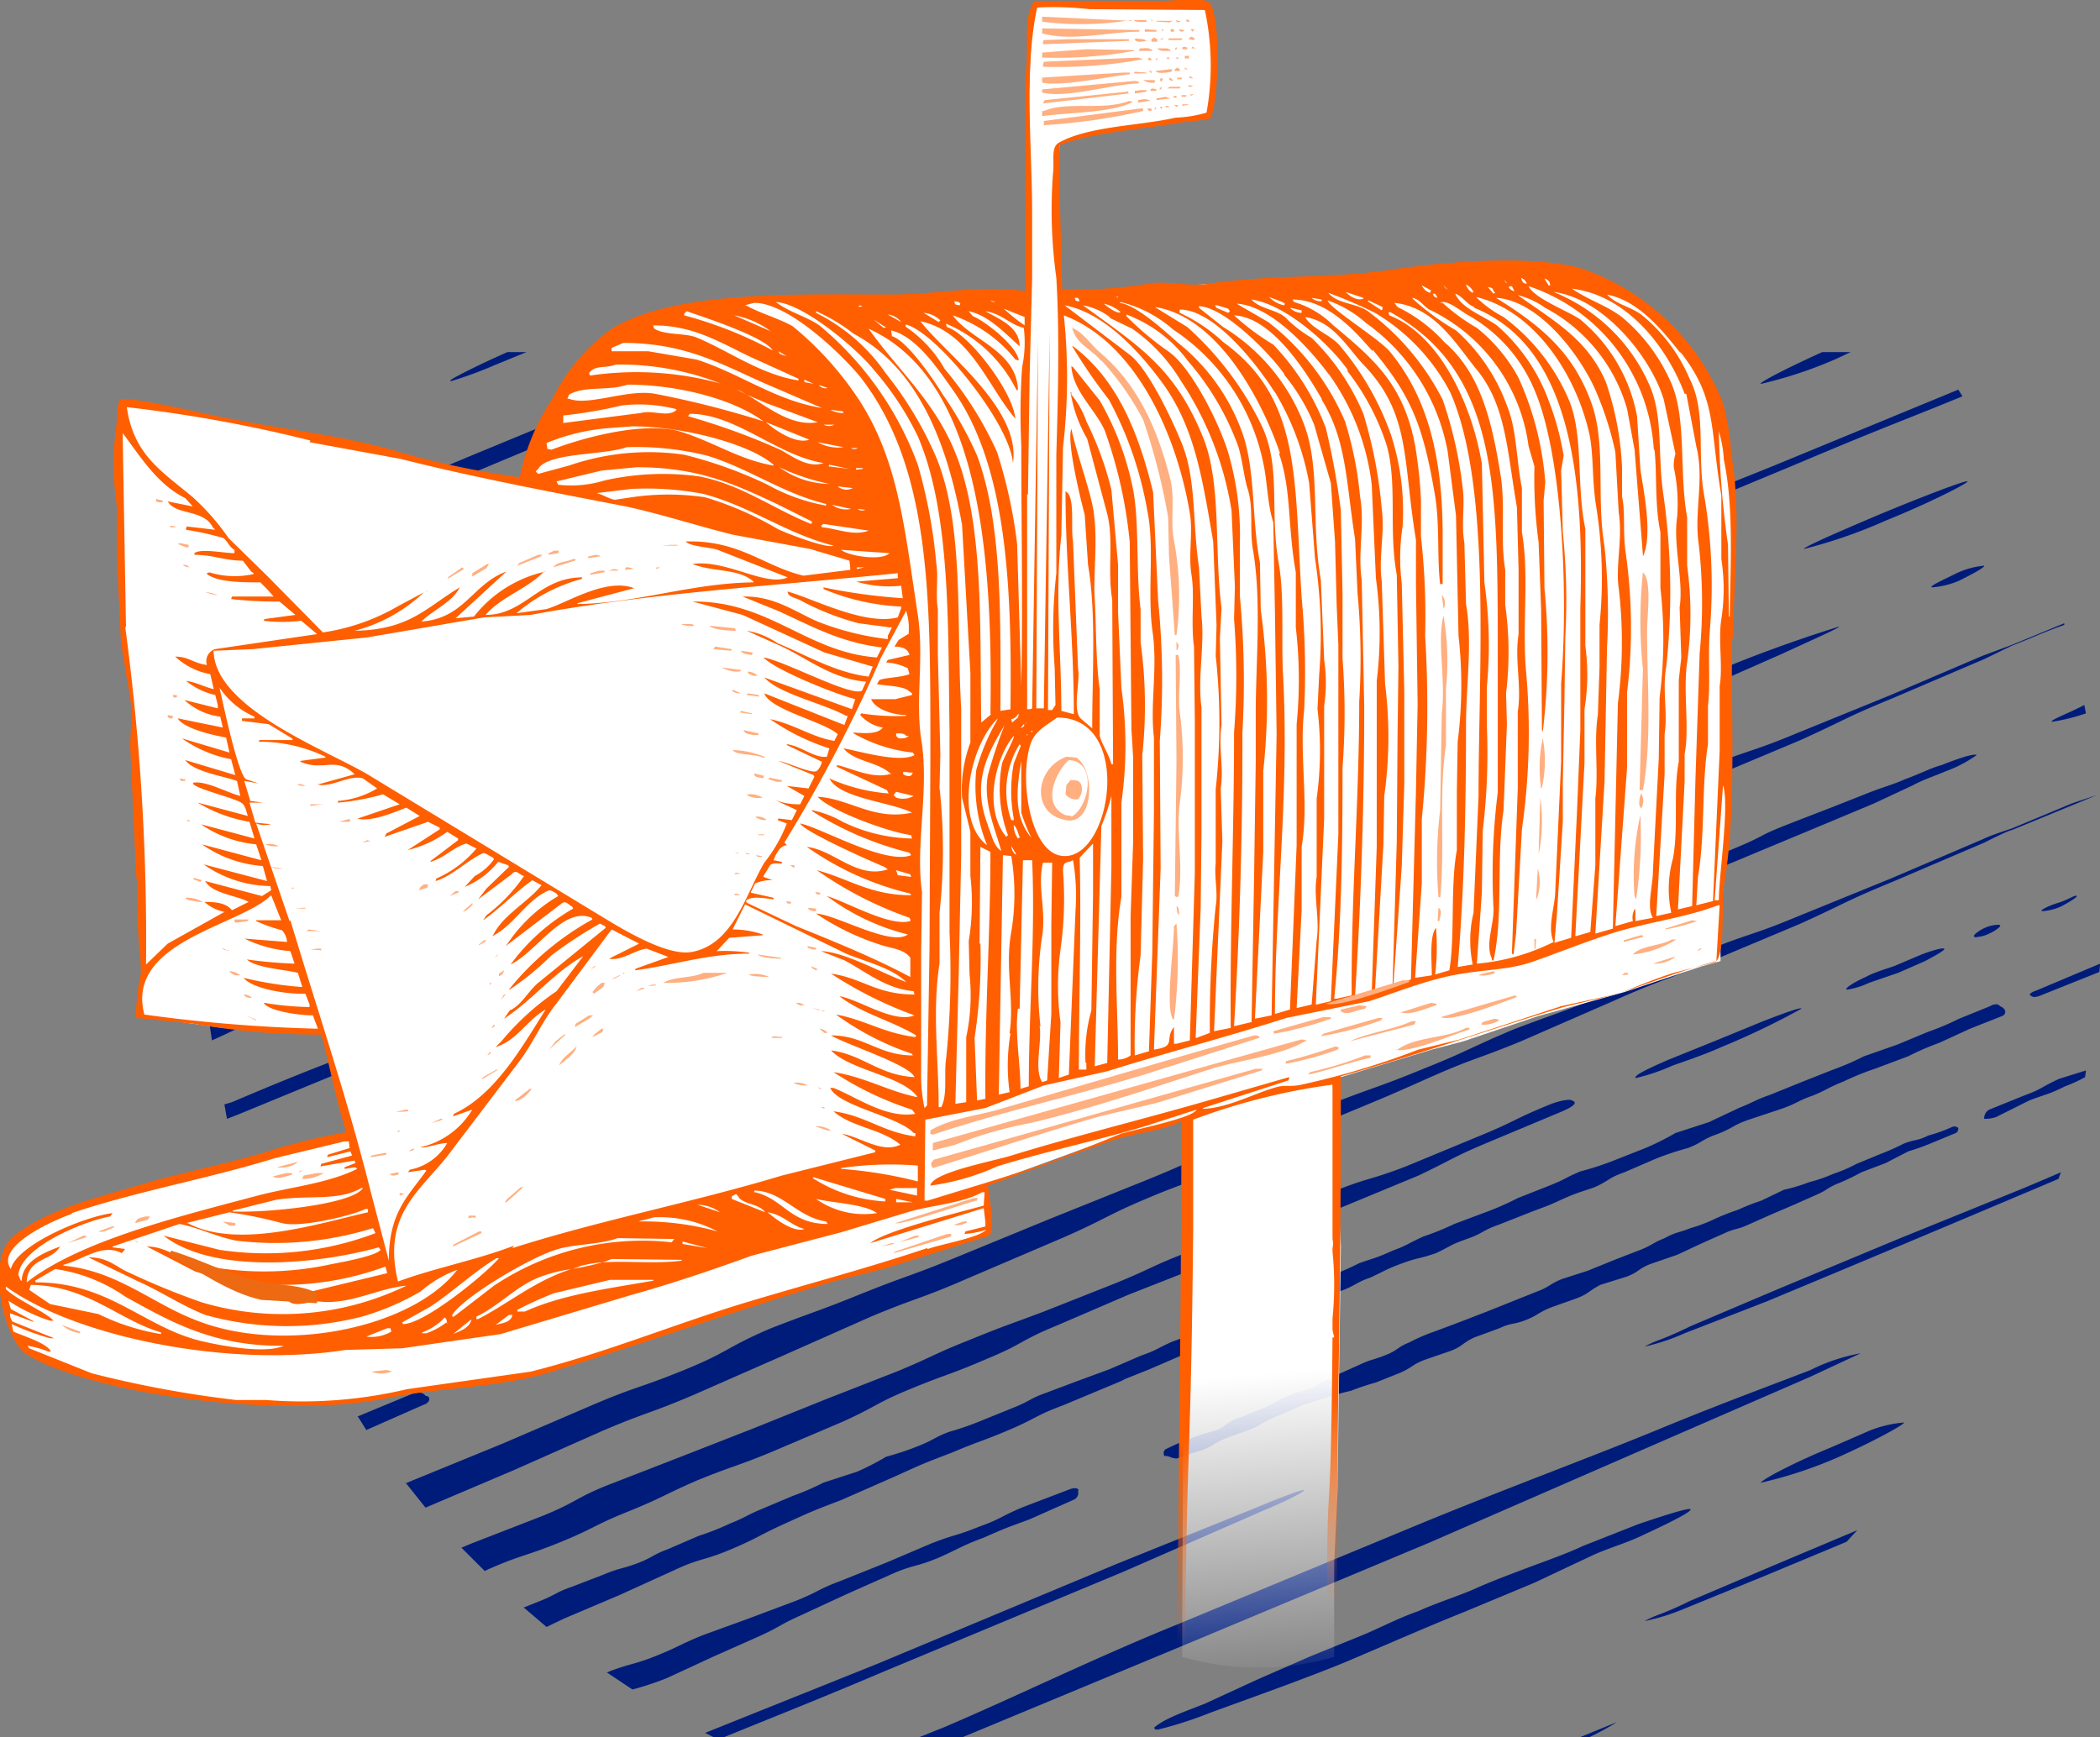 <svg xmlns="http://www.w3.org/2000/svg" viewBox="0 0 251.682 208.215">
  <rect x="0" y="0" width="251.682" height="208.215" fill="#808080" stroke="none"/>
  <defs>
    <style>
      .c{fill:#ffaf80}
    </style>
    <linearGradient id="a" x1="0.716" y1="0.823" x2="0.731" y2="1.011" gradientUnits="objectBoundingBox">
      <stop offset="0" stop-color="#fff"/>
      <stop offset="1" stop-color="#fff" stop-opacity="0"/>
    </linearGradient>
    <linearGradient id="b" x1="0.689" y1="0.866" x2="0.721" y2="0.978" gradientUnits="objectBoundingBox">
      <stop offset="0" stop-color="#ff5f00"/>
      <stop offset="1" stop-color="#f5620b" stop-opacity="0"/>
    </linearGradient>
  </defs>
  <path d="M189.4 208.2l4.4-1.8q-1.6 1-3.3 1.8zm-79.2 0l3-1.2c8.9-3.8 17.8-8.2 27.9-12.3l29.2-12.1c10.7-4.4 20.8-8.1 29-11.5 7.8-3.2 13.6-5.3 17.7-6.9a22 22 0 0 1 6-2l-6 2.8-17.7 7.7-28 12.2-28.7 12-27.2 11.3zm-24.7 0l-1-.5 20.7-8.3 28.5-11.9 17.1-6.9c3.6-1.5 5.4-2.1 5.5-2s-1.4 1-5 2.5l-16.7 7.3-28.8 12c-6.8 2.9-13.1 5.4-19 7.8zm53-.9s-.3-.2-.1-.3c1.3-1.1 4-2 6-2.8l6.3-2.9 6.4-2.8 6.4-2.6c2.1-.9 4.2-2 6.5-2.8 2.2-1 4.5-1.7 6.6-2.6 2.2-1 4.4-1.8 6.5-2.6 2.4-.9 4.7-1.7 6.6-2.6l6.6-2.6c3.8-1.3 6.2-2 6.3-1.8.2.2-1.8 1.3-5.5 3-2 1-4.2 1.6-6.2 2.5l-7 3.3-8.4 3.5c-5 2-9.7 4.1-14.7 6.2-5.2 2.1-10.6 4-15.8 5.9a47.2 47.2 0 0 1-6.2 2zm-65.8-6.8l.4-.2c2.7-1 3-.8 5.7-1.9s2.7-1.3 5.4-2.4l5.5-2 5.6-2.1c2.8-1.1 2.7-1.4 5.4-2.4l5.5-2.2 5.4-2.3c2.8-1.1 3-.9 5.7-2 2.8-1 2.7-1.3 5.4-2.4l5.5-2.1c.8-.3 1.2 0 1 .2a.9.9 0 0 1-.4 1l-5.4 2.4c-2.7 1-2.8 1-5.5 2.2-2.7 1-2.7 1.2-5.4 2.4-2.9 1.2-3 .8-5.7 2l-5.4 2.4-5.4 2.5c-2.7 1.2-2.5 1.4-5.2 2.6l-5.4 2.4-5.4 2.5a36.2 36.2 0 0 1-4.2 1.4l-3-2zm-10-7.8l2-.8c2-.8 1.8-1 3.8-1.7l3.9-1.5c1.9-.8 2-.6 3.9-1.3s1.8-1 3.7-1.7l3.7-1.6a32.3 32.3 0 0 0 3.8-1.5c2-.8 1.8-.9 3.7-1.7l3.8-1.6a31.5 31.5 0 0 0 3.7-1.6l4-1.3a31 31 0 0 0 3.5-1.8 34.2 34.2 0 0 0 3.9-1.3c2-.8 1.8-1 3.7-1.7a35 35 0 0 0 4-1.4l3.7-1.5c2-.8 1.8-1 3.7-1.7l4-1.5 3.8-1.4 3.7-1.6c2-.7 1.8-.8 3.8-1.7l3.9-1.4c1.9-.7 1.8-1 3.6-1.7a33.5 33.5 0 0 0 3.7-1.6l3.8-1.5c1.9-.7 1.8-.8 3.7-1.6a33.3 33.3 0 0 0 3.7-1.6c2-.7 2-.6 4-1.5 1.9-.7 1.7-.8 3.7-1.7a33 33 0 0 0 3.7-1.5l4-1.5a33.3 33.3 0 0 0 3.6-1.6l3.8-1.5c2-.8 1.8-.9 3.7-1.7a34.2 34.2 0 0 0 4-1.3l3.8-1.5a31.2 31.2 0 0 0 3.6-1.8l4-1.3 3.6-1.7c2-.8 1.8-.9 3.8-1.6l3.7-1.5 3.8-1.5a32.4 32.4 0 0 0 3.7-1.6l4-1.4 3.6-1.5a33.1 33.1 0 0 0 3.8-1.6l3.7-1.5c.5-.3 1-.3 1.2 0 .8.3.8 1 .2 1.2l-3.8 1.5-3.7 1.7a32.5 32.5 0 0 0-3.7 1.6l-4 1.5a32 32 0 0 0-3.7 1.5c-2 .8-1.8.9-3.7 1.7-2 .7-1.8.9-3.8 1.6l-3.9 1.3c-2 .7-1.7.9-3.7 1.7-2 .7-1.8 1-3.6 1.7a35.2 35.2 0 0 0-3.9 1.3l-3.7 1.6c-2 .7-1.8 1-3.6 1.8-2 .7-2 .6-4 1.5-1.7.8-1.9.8-3.7 1.5l-3.8 1.5c-2 .7-1.8 1-3.8 1.7s-1.8.8-3.7 1.7c-2 .7-2.1.5-4 1.2s-1.9.8-3.8 1.7c-2 .7-1.8 1-3.8 1.7a33.3 33.3 0 0 0-3.7 1.5c-2 .8-1.8.9-3.7 1.7s-2.1.5-4 1.2-1.9 1-3.8 1.7c-1.8.9-2 .9-3.8 1.6l-3.7 1.6-3 1.2a4.4 4.4 0 0 1-.6.3l-6.7 2.8c-3.5 1.3-3.3 1.6-6.6 3s-3.5 1.3-6.8 2.7c-3.4 1.3-3.4 1.3-6.7 2.8l-6.6 2.9c-3.4 1.3-3.4 1.3-6.7 2.8s-3.2 1.7-6.5 3.1-3.6 1-6.8 2.5l-6.6 3-6.6 2.8-2.1 1-2.7-2.3zm134.4 1.6a11.7 11.7 0 0 1 1.5-.7 38 38 0 0 0 3.9-1.7l10.6-4.5 9.5-4-1.3 1.4-9.6 4-9.8 4a25.4 25.4 0 0 1-4.8 1.5zm-141.8-8.8l1.2-.5 8.5-3.3c4.2-1.7 4-2.2 8.1-3.8l8.5-3.3 8.7-3.4 8.7-3.5 8.7-3.4c4.3-1.8 4.2-2 8.5-3.7 4.4-1.8 4.4-1.7 8.9-3.4l8.6-3.4c4.4-1.8 4.2-2 8.6-3.7s4.5-1.6 8.8-3.4 4.2-2 8.5-3.8c4.4-1.8 4.5-1.4 8.9-3.1l8.7-3.6c4.4-1.8 4.1-2 8.5-3.8 1.2-.5 2.5-.7 2.7-.5.9.3-.2.9-1.4 1.4l-8.6 3.6c-4.3 1.8-4.2 2-8.4 4l-8.7 3.6-8.7 3.5c-4.3 1.8-4.2 2-8.5 3.7l-8.9 3.5-8.6 3.7c-4.4 1.8-4 2.2-8.4 4-4.4 1.9-4.5 1.7-8.9 3.5s-4.1 2.1-8.3 4l-8.7 3.7c-4.4 1.8-4.5 1.6-8.9 3.4-4.1 1.8-4 2-8.2 3.7-4.2 1.7-4 2-8.2 3.7s-4.4 1.4-8.5 3.2l-.4.2-2.8-2.8zm-6.7-7.7l.7-.3 11-4.5 10.7-4.6c5.4-2.3 5.6-2 11-4.2s5-2.7 10.4-5c5.4-2.1 5.6-2 11-4.2 5.5-2.2 5.6-2 11.2-4.3l11.2-4.6 11.2-4.5c5.7-2.3 5.6-2.5 11.1-4.8 5.6-2.2 5.7-2 11.2-4.4 5.6-2.2 5.7-2 11.3-4.3 5.5-2.2 5.5-2.5 11-4.8 5.6-2.1 5.7-2 11.3-4.3 5.7-2.3 5.5-2.5 11-4.8s5.9-2 11.4-4.3l11.3-4.6 11-4.7c1-.5 3.2-1.2 3.5-1.3l7.2-3a284.4 284.4 0 0 1 3-1l-2.9 1.2-7.3 3c-.3 0-2.3 1-3.3 1.5l-11 4.7c-5.6 2.3-5.5 2.5-11 5l-11.2 4.7c-5.5 2.3-5.7 2.1-11.3 4.6l-11 4.8c-5.6 2.3-5.7 2-11.3 4.5s-5.5 2.4-11 4.7c-5.6 2.4-5.3 2.8-10.8 5.2-5.6 2.3-5.9 2-11.4 4.3s-5.4 2.7-11 5.1l-11 4.7c-5.5 2.4-5.9 2.2-11.4 4.5l-10.6 4.7-10.7 4.7c-5.4 2.3-5.5 2-10.9 4.3l-10.6 4.7-10.6 4.5-2.4-3zm162.4 0c-.2-.3 4-2.5 8.4-4.3l4.6-2a13.9 13.9 0 0 1 4.2-1c.1.2-3.7 2.3-8 4.2a51.7 51.7 0 0 1-9.1 3 .2.2 0 0 1-.1 0zm-71.4-3.2c-.2-.3-.2-.7.1-.9a31.2 31.2 0 0 1 3-1.3 32 32 0 0 1 3.2-1c1.3-.7 1.2-1 2.7-1.5l3-1.2c1.3-.6 1.3-.8 2.8-1.4a20.2 20.2 0 0 1 3-1 30.3 30.3 0 0 1 2.8-1.5l2.9-1.3c1.3-.6 1.5-.5 3-1.1s1.3-.9 2.8-1.5a21 21 0 0 1 3-1.3l3.2-1.2 3.1-1.2 3-1.2 3-1.2c1.6-.6 1.5-.9 3-1.5l3.1-1 3.2-1.3 3.1-1.2c1.5-.6 1.4-.8 2.9-1.4 1.5-.8 1.6-.6 3.1-1.2a17.9 17.9 0 0 0 2.9-1.1 27.8 27.8 0 0 1 2.8-1.1 27 27 0 0 1 2.8-1.1l2.7-1.3a20.6 20.6 0 0 0 3-.9 19 19 0 0 0 2.9-1 18.3 18.3 0 0 0 2.8-1.2l2.9-1.2a26.4 26.4 0 0 0 2.7-1.2c1.5-.6 1.6-.3 3-1a18.3 18.3 0 0 0 2.8-1 .7.7 0 0 1 .8.1s0 .5-.3.6l-2.9 1.2a28 28 0 0 1-2.8 1l-2.7 1.4-2.9 1.1a27.4 27.4 0 0 1-2.7 1.3c-1.5.6-1.3.8-2.7 1.4l-2.7 1.2-2.8 1.2-2.7 1.2c-1.3.6-1.5.4-2.8 1L204 149l-3 1.4-3.2 1.1c-1.5.6-1.3.9-2.8 1.5l-3.2 1c-1.5.8-1.3 1-2.8 1.6l-3.1 1.1c-1.7.7-1.5.9-3 1.5s-1.7.3-3.2 1l-3 1.1c-1.5.7-1.3 1-2.8 1.6l-3.2 1.1c-1.5.6-1.3.8-2.8 1.5l-3 1.2a30.2 30.2 0 0 0-3 1 30.6 30.6 0 0 0-3.2.9 30.6 30.6 0 0 0-3 1l-3 1.3c-1.5.6-1.3.8-2.8 1.4l-3 1.1c-1.5.6-1.3.8-2.8 1.4a30.3 30.3 0 0 0-3 1 .6.6 0 0 1-.2 0c-.4 0-.8-.3-1.3-.3zm-96.8-4.8l6.5-2.7c1-.4 1.5-.1 1.7.2.6 0 .7.8-.3 1.1l-6.8 3-1-1.6zm15.8-5.6c-.9-1.8 2.8-2 7.8-4.2 2.2-1 4.8-1.7 7.8-3l7.7-3.6c2.4-1 5.3-2 8-3.2l7.8-3.4c3.6-1.6 6.1-3.3 10-4.8l15.3-6c4.8-1.8 9-4 13.7-5.8 8-3.2 16.2-6.1 24.3-9.4 2.8-1 5.4-2.4 8-3.3 3-1.2 5.5-2.5 7.9-3.3 4.9-1.7 9.4-3.5 9.7-3s-4 2.5-8.8 4.7c-2.3 1-5 1.8-8 3.1l-7.8 3.5c-2.5 1-5 2.2-7.9 3.3l-8 3.2c-2.5 1.1-5 2.4-7.7 3.5-2.6 1.1-5.6 1.8-8.1 3s-5 2.3-7.8 3.4l-8 3.2c-4 1.7-7.4 3.5-11.6 5.2l-20 8-7.8 3-8 3.4c-3.9 1.4-6.4 3-7.7 3a.9.9 0 0 1-.8-.5zm-21.4-3.9l1.2-.5c5.4-2.3 5.5-2 11-4.3l10.8-4.5 10.8-4.6c5.4-2.3 5.6-2 11-4.2s5-2.7 10.4-5c5.4-2.1 5.6-2 11-4.2 5.5-2.2 5.6-2 11.2-4.3l11.2-4.6 11.2-4.5c5.7-2.3 5.6-2.5 11.1-4.8 5.6-2.2 5.7-2 11.2-4.4 5.6-2.2 5.7-2 11.3-4.3 5.5-2.2 5.5-2.4 11-4.7 5.6-2.2 5.7-2.1 11.3-4.4 5.7-2.3 5.5-2.5 11-4.8s5.9-2 11.4-4.3l11.3-4.6 11-4.7 3.5-1.3 6.3-2.6v.2c-2.8 1-3 1.2-6.3 2.5l-3.3 1.6-11 4.7c-5.6 2.3-5.5 2.5-11 5l-11.2 4.7c-5.5 2.3-5.7 2.2-11.3 4.6l-11 4.8c-5.6 2.3-5.7 2-11.3 4.5s-5.5 2.4-11 4.7c-5.6 2.4-5.3 2.8-10.8 5.2-5.6 2.3-5.9 2-11.4 4.3s-5.4 2.7-11 5.1l-11 4.7c-5.5 2.4-5.9 2.2-11.4 4.5l-10.6 4.7-10.7 4.7c-5.4 2.3-5.5 2-10.9 4.3l-10.6 4.7-10.8 4.6c-5.4 2.1-5.5 1.9-11 4.2l-.9.4-1.7-3zm159.9 1.1a11.8 11.8 0 0 1 1.5-.7 38.8 38.8 0 0 0 3.9-1.7l10.6-4.5 14.4-6 14.8-6a295 295 0 0 0 4.7-2l-.3.8-2.6 1.1a5746.6 5746.6 0 0 1-32.4 13.6l-9.8 3.8a25.3 25.3 0 0 1-4.8 1.6zM38.4 150.2c3.4-1.6 3.4-1.7 7-3.2l7.2-2.7 7.2-3 7.2-2.8 7.2-3 7.2-2.8c3.5-1.5 3.2-1.9 6.8-3.3s3.8-1.1 7.4-2.5 3.4-1.6 7-3.2c3.6-1.4 3.6-1.4 7-3 3.6-1.5 3.5-1.7 7-3 7.4-3 2.3.6 1 1l-7.2 3-7.2 2.9c-3.6 1.5-3.6 1.4-7 3-3.6 1.4-3.5 1.7-7 3.2-3.5 1.5-3.7 1.3-7.2 2.8-3.6 1.5-3.5 1.8-7 3.3-3.5 1.4-3.7 1.2-7.3 2.6s-3.3 1.9-6.9 3.4c-3.5 1.5-3.7 1.2-7.3 2.7s-3.6 1.3-7.2 2.9l-7 3a3.9 3.9 0 0 1-1.4.3c-1.2 0-1.9-.6.5-1.6zm-8.7-7.4c11.8-4.8 12-5.3 24.3-10.4 12.5-5.2 12.7-5 25.3-10.1l25.1-10.4a14 14 0 0 1 6-1.5l.1.1a44.4 44.4 0 0 1-4.6 2.5 1.3 1.3 0 0 0-.6.2l-.4.2c-8.3 3.5-16.7 6.6-24.9 10-12.6 5.3-12.4 5.5-25 10.7-12.4 5.1-12.7 5-24.8 10l-.5-1.3zm-2.9-10.4l1-.3c12-5.1 12.2-4.8 24.4-9.8s11.8-5.5 24-10.4 12.2-4.7 24.3-9.8l24.3-10 24-10c5.1-2 12-3.6.8 1.3-12 5.2-12 5.2-24.1 10.2l-24.2 10c-12.2 4.9-12.2 4.9-24.3 10l-24.2 10-24.3 10-1.3.5-.3-1.7zm211 1.6a1.2 1.2 0 0 1 .6-1l4.2-1.7c2.2-.8 2-1 4.2-2l3.2-1-.1.8a17.1 17.1 0 0 1-2.4 1.1c-2 1-2.2.9-4.3 1.7l-4 2a4.4 4.4 0 0 1-1.4.2zm-41.8-4.8c-.1-.3 1-.9 4-2.2l5.7-2.3 5.6-2.3c3.1-1.2 4.6-1.7 4.6-1.5a91 91 0 0 1-9.6 4.6c-2 .9-4.1 1.6-5.8 2.2a24.2 24.2 0 0 1-4.4 1.5zM25 122l11-4.6c8.4-3.5 8-4 16.6-7.4 8.4-3.5 8.8-3 17.2-6.4s8.4-3.8 16.8-7.3l16.9-7.1c8.5-3.5 8.2-3.9 16.8-7.2 17.5-6.7 4.6.6 1.6 2-8.4 3.5-8.7 3.4-17 7l-17 7-16.9 7.1c-8.4 3.5-8.2 3.9-16.6 7.5-8.4 3.5-8.7 3.2-17 6.7-6.5 2.7-8 3.6-12 5.4l-.4-2.7zm218.5-2.6l-.2-.1c-.1-.2.2-.4.8-.6l7.6-3.2-.1 1-7 2.8a2.5 2.5 0 0 1-.8.2.6.6 0 0 1-.3-.1zm-22.2-.9c-.1 0 .5-.6 2.3-1.4.9-.5 2.2-.9 3.4-1.3l3.3-1.4c1.6-.6 2.5-.8 2.7-.7s-.6.6-2.3 1.5l-3.2 1.4-3.5 1.2a9.7 9.7 0 0 1-2.5.8.3.3 0 0 1-.2 0zM24.1 112l6.5-2.7c5.2-2 11-4.7 16.2-6.6 4-1.5 6-1.6 2.4.4-3 1.5-7 3.1-10.4 4.5l-4.6 2.1-7.2 3.1-2.8 1.1v-2zm212.5.2c-.2 0 .4-.6 1.3-1s1.8-.4 1.8-.3c.2.1-.6.7-1.3 1a4 4 0 0 1-1.4.4.7.7 0 0 1-.4 0zM136.3 110c-.2-.2 1.5-1.2 3.7-2.1 2.1-1 4.4-1.7 4.7-1.4.1.3-1.7 1.6-4 2.6a12.3 12.3 0 0 1-4 1h-.4zm108.4-.8c-.2-.1.7-.6 2-1s2-1 2.2-.8c.1.1-1 .8-2 1.3a6.8 6.8 0 0 1-2 .5h-.2zm-49.9-1.3l-.1-.3c.9-.7 2.7-1.2 3.9-1.8l4.1-2 4.2-1.7c1.4-.6 2.9-1.2 4.2-1.9s2.7-1.2 4.2-1.8l4.4-1.7L224 95c1.5-.6 3-1 4.3-1.6 1.7-.6 3.2-1.4 4.4-1.7 2.5-1 4-1.4 4.2-1.2a15.3 15.3 0 0 1-3.6 1.9c-1.4.6-2.7 1-4 1.7l-4.7 2.2-5.5 2.3-9.6 4c-3.5 1.5-6.9 2.7-10.3 4a26.7 26.7 0 0 1-4 1.3zm-40.1-5.2c-.2-.3.9-1.1 3.4-2.3 1.4-.6 3.3-1.1 5.1-1.9 1.5-.6 2.9-1.6 4.5-2.3l5-2 4.9-1.7c2.7-1 4.2-1.4 4.3-1.2s-1.3.8-3.9 2c-1.3.7-2.8 1.5-4.6 2.2l-4.8 2-4.8 2c-1.8.7-3.4 1.6-4.8 2a18.2 18.2 0 0 1-4 1.2h-.3zM24.1 101c6.5-2.6 11.3-4.3 11.4-4.1s-4.8 2.7-11.4 5.6v-1.5zm108.3-.1c-.2-.3 2.7-1.8 8.5-4.5 3.2-1.3 7.4-2.8 11.4-4.5 3.4-1.4 6.9-3.2 10.8-4.9l11.4-4.7a356.8 356.8 0 0 1 20.8-7.6c.1.2-3.2 1.5-9.2 4.2l-10.7 4.8-11.3 4.7c-3.9 1.6-7.5 3.2-11 4.5L142 97.7a53.3 53.3 0 0 1-9.5 3.3.3.3 0 0 1-.1 0zm-72.5-3s-.3-.3-.1-.4c1.3-1 3.9-1.8 5.8-2.8l6.2-2.9 6.3-2.6 6.2-2.7c2.1-.8 4-1.8 6.3-2.8a255 255 0 0 0 12.9-5c2.2-1 4.5-1.7 6.4-2.5l6.5-2.6c3.6-1.2 5.8-1.8 6-1.6s-1.8 1.3-5.4 3l-6 2.4c-2.3 1.1-4.5 2.2-6.9 3.2L95.9 84c-4.8 1.9-9.5 4-14.3 6-5 2-10.3 4-15.4 5.8a45.1 45.1 0 0 1-6 2 2.3 2.3 0 0 0-.2.1zm-34.6-8.4c8.8-3.6 16.2-6.4 16.4-6.1s-7.5 4-16.6 7.8l.2-1.7zM189 88.2c-.2-.3 3.1-2 6.6-3.5 2.2-1.1 5.5-2.3 9-3.8a170.1 170.1 0 0 1 15.8-5.8c.2.1-3 1.5-6.9 3.3l-8.4 3.7c-3.2 1.4-6 2.5-8.2 3.3a78 78 0 0 1-7.9 2.8zm56.9-1.7c-.2-.2 2-1 3.9-2l.2 1a22.8 22.8 0 0 1-4 1h-.1zM138.5 75.7s-.3-.2-.1-.3c1.3-1.1 4-2 6-2.8l6.3-3c1.9-.8 4.1-1.6 6.4-2.7l6.4-2.7c2.1-.8 4.2-1.9 6.5-2.7 2.2-1 4.5-1.7 6.5-2.6l6.6-2.6c2.4-.9 4.7-1.7 6.6-2.6l6.6-2.6c3.8-1.5 6.1-2 6.3-1.8s-1.8 1.3-5.5 3c-2 1-4.2 1.6-6.2 2.5l-7 3.3-8.4 3.5c-5 2-9.7 4.1-14.7 6.2-5.2 2.1-10.6 4-15.8 5.9a46.7 46.7 0 0 1-6.2 2zm-48.5-1c-.1-.3 3.2-1.9 8.7-4.4A1169.8 1169.8 0 0 1 156.5 47c.1.2-3.4 1.8-9.4 4.4a1823.4 1823.4 0 0 1-47.8 20 62.5 62.5 0 0 1-9.3 3.3zm-23.2-1.8a448.8 448.8 0 0 1 39-16.2c.2.2-2.1 1.4-5.7 3s-8.7 4-14 6.2a152.9 152.9 0 0 1-19.3 7zm164.7-2.5c-.2-.2 1.2-.8 2.8-1.6a9.8 9.8 0 0 1 3.5-1c.1.2-1.4 1-3 1.8a10.3 10.3 0 0 1-3.2.8h-.1zm-46.7-2.9l-.2-.1 4.7-2.3a1.5 1.5 0 0 0 .9-.2l.4-.3c8.3-3.4 16.5-6.5 24.7-9.9l19.4-8 .5.8c-7.3 3-9.2 3.6-19.6 8l-25 10.4a16.5 16.5 0 0 1-5.5 1.6 1.5 1.5 0 0 1-.3 0zm-51.5 0a11.4 11.4 0 0 1 3-1.6l8.5-3.8 12.5-5.3 12.5-5.1 12.4-5.1 10.7-4.4h3l-.5.2-12.4 5.2-12.4 5.3-12.6 5c-4.6 1.9-8.8 4-12.4 5.3l-8.9 3.4a19.1 19.1 0 0 1-3.3 1 .2.2 0 0 1-.1 0zM32.1 64.8l24.4-10.2 30-12.4H91a4437.2 4437.2 0 0 1-59.8 25l1-2.4zm184.1 1c-.1-.2 4-2 9.2-4.2 5.3-2.2 10.3-4.1 10.4-3.9s-4.6 2.6-9.8 4.7a60.7 60.7 0 0 1-9.8 3.4zM61.7 64.5c-.1-.1 1.8-1.1 5.6-3l16.9-7.4c8-3.4 18.6-7.4 29.2-11.9h3.5l-2.8 1.1-28.4 12-17.7 7a45.4 45.4 0 0 1-6.2 2.2zM123 49.7a135 135 0 0 1 16.6-7.5h3.7l-1 .4c-10 4.1-18.1 7.2-19.2 7.2a.2.2 0 0 1-.1 0zm88-3.7c-.1-.2 3.4-2 7.4-3.8h3.4l-1.7.8a52 52 0 0 1-9 3h-.1zm-157-.4c-.2 0 1.2-.8 4.6-2.4l2.2-1h2.3l-3.9 1.6a48 48 0 0 1-5.2 1.9z" fill="#001c7a"/>
  <path d="M38.5 123.3l-11.9-.5-10-1.4.3-4.1.4-1.2-.4-2.6-.4-13.6-.6-13.2v-3.3L14.7 75l-.3-27h1L32 51l7.8 1.3 11 2.7 11.8 2.3 4-9.3 4.5-6.3 7.7-4.3 5.3-1.2 4.6-.7h7.5l12.1-.3 10.6-.5 4.1.2L123 16l.6-14.3.7-1.5h20.2l1 2.7.2 5-.9 5.6-10.4 1.5-6.2 1.3-1.3.6-.3 5.7v6.5l.3 5.6 6.4-.3 6-.4 10.6-.7 7-.2 6.9.2 5.9-1 4.1-.4 10-.2 5.5.6 5.1 2 5.5 4.7 5.5 8.1 1.3 3.2.7 5.7.4 6.8-.4 7.8-.2 8.6.2 11.9-.2 5.3-.5 7.6-.5 3.7-.1 4.8v2.3l-2.2.6-9.3 3.1-10.4 2.9-8.9 3-3.8 1-11.9 3.6 1 19.9-.4 29.3-.4 8.9v11.1a33 33 0 0 1-18.2 0c-.1-3.6.4-64.5.4-64.5l-4.5 1.2-4 1-15.3 5.6.5 5.7-16.6 5-19.3 6.2-20.3 6.2-19.3 2.7s-22 2.6-39-5a30.6 30.6 0 0 1-2.8-3s-2.8-9 .2-11.3a54.7 54.7 0 0 1 14.1-5.7l26.3-6.7z" transform="translate(.1 .4)" fill-rule="evenodd" fill="url(#a)"/>
  <path class="c" d="M172.6 107.6c.6-5.7-.2-12.5.7-18.3v-6.8a32.1 32.1 0 0 0-.3-8.7c-.8 3.1.3 7.8-.2 11.6l-.2 11.7a51.5 51.5 0 0 0-.2 10.4zM173 73a1.5 1.5 0 0 0-.2-1.7l.2 1.6zM141.4 2.6h.2l-.7-.2.2.3zM196 107.5v.2h.1a52.2 52.2 0 0 0 .5-10 32.9 32.9 0 0 0-.7 9.8zM196.5 96.6l.2.3a1.8 1.8 0 0 0 0-1.8 2.5 2.5 0 0 0-.2 1.5zM184.3 104.1l-.2 3.6h.1a6 6 0 0 0 .1-3.6zM135.6 12.3l.2-.1-.5-.1c-3.1 1.2-7.3 0-10.2 1.2h-.2v.6h.1c3-.4 8.2-.4 10.6-1.6zM172.4 108.8l-.1 1.6h.2c.1-.6.4-1.3-.1-1.6zM196.9 68.6a56 56 0 0 0 0 11.6l-.4 14.5h.4c1.1-6 .5-12.8.5-19.1 0-1.8.6-6.1-.5-7zM135 11l-9.8 1-.2.4 10.3-1.2-.2-.3zM184.1 112.6l-.2-.1v1.2l.1.1zM140.3 3.5h.4v.3h-.4zM136.4 10l.1-.1v-.1l-.5-.1-10.9 1h-.2v.4c3 .7 8.3-1 11.5-1.1zM184.6 95.6l-.2 6.8a20 20 0 0 0 .2-6.8zM184.1 109.2v2zM184.8 94.4a14.8 14.8 0 0 0 .1-5.9 16.7 16.7 0 0 0-.2 6zM135.6 2.5L124.9 2v.6a37.5 37.5 0 0 0 10.7-.2zM137.4 2.6v-.2H136l-.1.1a3.4 3.4 0 0 0 1.5.1zM138 2.3v.3c.2-.3.2 0 0-.3zM140.6 2.5h-2.1c.3.2 1.2.1 1.6.2zM125 5v.3l10.3-.4v-.2h-7.2l-3 .1zM135.9 6l-5.7-.1-5.3.4V6.9a51.7 51.7 0 0 0 11-.8zM136.5 3.8l.1-.2-11.7-.2V4c3.6 1 8-.2 11.6-.2zM135.4 9v-.3h-.8l-9.7.6v.6c2.3.5 7.8-.7 10.5-1zM138.6 10.8v-.1l-.5-.1-.2.1v.2h.6zM139.1 9.4l-.1.2.2.2.2-.4zM138.6 7.2l.2-.2h-.2l-.1.2zM141 77v.9h.1c.2-.4.2-.8-.2-1zM138.7 4.7l-.4-.2-.3.2V5h.7zM140.5 8.3h-.3l-1.7.2c.3.4 1.2.2 1.9.1zM139 10.8l.3-.3h-.3zM138 7.1l-.2-.2-.2.1v.2h.5zM127.7 95.2a1.6 1.6 0 0 0 1.5.6 1.8 1.8 0 0 0 .4-1.7c-.2-.5-.4-.6-1.3-.6l-.5.6z"/>
  <path class="c" d="M129 90.8l-1.2-.1c-3.8 1.4-4.3 6.9 0 7.6 3.3.6 3.5-6 1.2-7.5zm-.6 7l-.7-.1c-3-1.3-1.1-5.3.4-6.6 3.5.2 2.4 5.7.3 6.8zM132 43.2a33.6 33.6 0 0 1 5 7.1A75.6 75.6 0 0 1 140 62l.1 4.6.7 9.5h.2a35.3 35.3 0 0 0-.3-11.3c-.5-2.7.2-5-.5-7.6-1.6-6.2-4-11.2-8.3-14.9-1.1-.9-2.1-2.5-3.4-3 .5 2 2.3 2.5 3.5 4zM139.2 7V7l.2-.2zM138.4 9.9v-.3H137a2 2 0 0 0 1.4.3zM138 8.5h-.3l.3.3zM137 5.8h-.4l-.1.3h1.6V6a1.4 1.4 0 0 0-1.1-.2zM139.2 3.5l.2.3v-.3zM142.8 9.4h.2l-.4-.3-.1.2zM142 7h.5v-.3h-.5zM141.7 3.8l.2-.1v-.1l-.6-.1c.2.4 0 .2.4.3zM125.1 14.5v.5a73.3 73.3 0 0 0 11.9-1.7V13h-.3zM139.1 4.7v.1l.4-.2h-.3zM140.3 6l-.4-.2h-1.2c.3.4 1 .3 1.6.3zM141.1 7.1l.2-.2h-.4zM140.8 6c.4-.2.1 0 .3-.3h-.2zM140.8 8.5h.6v-.2l-.3-.2-.3.2zM142 8.3h.4l-.4-.2zM141.7 5.7v.2h.6v-.2l-.4-.1zM140 4.8h1.6l.1-.2h-1.6zM141.7 9.3H141.1v.2h.5zM140.2 10.4l-.3.2h1.5l.1-.2zM142.2 11.4h-.6v.2h.5zM141 11.5h-.3l-.1.2h.4zM139.7 12.9l.4-.1v-.1h-.4zM141.7 12.5v.2l.5-.1h.2v-.1h-.7zM141 12.8h.1l.1-.2h-.5l.3.2zM138.6 11.8v.2l1.7-.2-.6-.2zM143.1 3.6v-.1h-.4l.2.3zM141.4 85.4c-.3-2.2.3-5-.2-6.9h-.3l.1 12.7-.2 16.2.2.1h.2c.7-3.7-.3-7.7.2-11.3a41.1 41.1 0 0 0 0-10.8zM142.6 4.5l-.1.1v.1l.5.1h.1l.1-.2-.4-.2zM142.2 2.3v.3h.4c-.2-.3 0-.1-.4-.3zM142.7 11.5l.4-.2h-.4zM142.8 5.8h.5l-.4-.2zM143 10.3l-.5-.1-.1.2h.4zM140.6 9.6l-.4-.3-.1.2.3.2zM137.2 3.8h1.4v-.2l-1.4-.1zM136 4.8c.4.3.8.2 1.4.1-.3-.3-.9-.2-1.3-.3zM125 7.8V8a56.3 56.3 0 0 0 12-.9l-.6-.2-11.3.5zM139.2 13.1l.1-.3h-.3zM140.7 111c0 2.5-1 9.4-.2 11v.1l.2.1a56.5 56.5 0 0 0 .3-11.5zM140 6.8l-.2.2.3.1c0-.3.1-.1-.2-.3zM137.4 8.7l-1.4-.1-.1.2h1.5zM136.4 12v.3l1.3-.2h.2a1.4 1.4 0 0 0-.9-.2zM138.4 13.2l.2-.3h-.2zM136 11.2l1.4-.2v-.2h-.7l-.7.1zM137.7 13.3h.3V13h-.5zM141 108.6l.1.8.1.2h.1c0-.6 0-.8-.3-1zM36.6 94.2a1.4 1.4 0 0 0-1-.2c.3.2.5.2 1 .2zM37 111.4l-.3.2h1.8zM37.2 113.8l1.3.1v-.2H38zM35.4 108.9h1.2v-.1h-.3zM11.8 147.6c.6.2 1.3-.3 1.9-.5v-.1h-.3zM33.9 104.1l-1.5-.2a2.8 2.8 0 0 0 1.5.2zM35.5 106.4h-.6c.2.1 0 .2.4 0h.2zM33.4 101.4a2.7 2.7 0 0 0-1.6-.2 2.7 2.7 0 0 0 1.6.2zM47.7 140.8a.6.6 0 0 0 .1-.3l-1.1.2c.3.3.5.2 1 .1zM40.6 98.5h1.3l.1-.3h-.3zM35 140.8v-.2h-.7l-1.6.4c.6.4 1.5 0 2.3-.2zM8.1 149l2.2-.7v-.2H10zM46.3 138.4v-.2H46l-1.5.3-.1.2zM18 145.8h-.6c-.5.2-1 .1-1.2.8l1.5-.4.3-.4zM15.5 144.8H15h.5zM47.4 135.7H47h.4zM44 100.7l-.6.3 1-.2zM35.7 139.3h-.2l-2.3.6a3.3 3.3 0 0 0 2.5-.6zM38.8 140.6h.2-1l-1.6.3-.2.4a4.8 4.8 0 0 0 2.6-.7zM36.2 140.3H36l-.2.3zM37.2 96.4v.2l1.5-.2H38zM59.7 114.3l-.4.5c.4-.3.3-.3.4-.5zM59.2 123.1c0-.3.3-.2 0-.3l-.3.4zM58.7 117.8v.3l.2-.3zM58.8 126l-.4.5c.4-.2.4-.2.4-.5zM60.4 116.3l-.6.4v.3a.8.8 0 0 0 .6-.7zM29.2 119.2c.2.3.4.4 1 .4a1.4 1.4 0 0 0-1-.4zM30.7 122.3v-.1l-1.3-.5zM60 119.9l.6-.7h-.2zM57.9 129.1l-.2.3 2-1.2h-.2zM53.1 134.1h-.3l-.9.4-.2.1 1.1-.3zM51.3 106h-.5l-.4.3-.2.4 1-.3zM48.9 133h-.3l-1.2.3 1.5-.1zM49.4 137.7l-.4.3a1.2 1.2 0 0 0 .7-.3zM58.3 112.7H58l-.6.5v.1l.7-.4.2-.2zM47.3 133.3zM56.7 108.3h-.2c-.3.4-.8.6-1 1a2.8 2.8 0 0 0 1.2-1zM55 106.8h-.4l-.7.6 1-.4zM47.9 143v.3l.6-.2-.5-.1zM47.7 135.7l.3-.2h-.3c0 .1-.1 0 0 .2zM111.8 137.9l2.7-.7a47.7 47.7 0 0 1 9-2.6c7.6-1.8 14.8-4.3 22-6.6 3.5-1 8-1.5 10.9-3.2h.2c-.2-.2-.3-.2-.7-.2L111.8 137zM111.9 139l-.3.4a1 1 0 0 0 .2.6c6.8-2.1 13.4-4.3 20-6.2l6.8-1.6 12.6-3.9.1-.2h-.8zM138.7 128.3l12.2-3.9h.1c-.2-.3-.3-.3-.7-.3l-7 2-23 6.7c-2.8.9-6.4 1.2-8.8 2.7v.4l.3.1c9-3 17.8-4.8 26.9-7.7zM157 128.5l-.2.3c2.7-.6 5-1.5 7.4-2l.1-.3h-.7a44.5 44.5 0 0 1-6.6 2zM160.5 125.6l-.4-.2a61.1 61.1 0 0 1-6 1.8v.3a37.4 37.4 0 0 0 6.2-1.7zM167.5 125.8h-.3c1.7.5 7.1-1.9 8.9-2.4v-.2h-.4c-2.4 1.3-6 1-8.2 2.6zM159.5 122v-.1h-.9l-6 1.7.1.3a42.7 42.7 0 0 0 6.8-1.8zM158.3 124.2a40.7 40.7 0 0 0 7.2-1.9l.2-.3h-.5l-6.6 1.9zM161.8 124.8l7.7-2 .2-.4h-.5c-2.2 1-5.3 1.4-7.4 2.4zM163.6 120.9l.2-.3-.9-.1-2.2.5v.2c.7.6 2-.2 2.9-.3zM203.4 110.4l-.6-.1-3.2 1v.1a25.8 25.8 0 0 0 3.8-1zM177.7 122.5l-.2.3a3.5 3.5 0 0 0 2-.4l.2-.2-.6-.1zM203.4 114l.6-.3h-.3a1.5 1.5 0 0 0-.3.3z"/>
  <path d="M207.7 76.5c.1-7.3 1-15.3-.2-22a30.6 30.6 0 0 0-1-6.2 28 28 0 0 0-17.2-16.2c-6-1.6-16.9-.7-23 .3-7.2 1-14.1.5-21.4 1.6-2.3.4-5.2-.4-7.2 0a56.4 56.4 0 0 1-10.4.7l-.3-11.8v-5.5c4.1-1.6 10-1.9 14.4-2.7l3.5-.4c1.2-.8 1.5-12.9 0-14-.9-.7-4-.2-5.5-.2H124c-1.5 2-.6 5.5-1.1 8.9v25.9c-5.5-.8-10.5.4-16 .4-11.7 0-26-.5-33.6 4.1a23 23 0 0 0-7.1 8.4 26 26 0 0 0-3.9 9.4 100.6 100.6 0 0 1-15.7-3.4c-6.4-1.7-12.3-2.3-18.9-3.6-1.6-.2-12.2-2.8-13.2-2.3-.6.2-.4 2.7-.6 3.4a33.6 33.6 0 0 0 .1 9.3v6l.5 10.4c.4 2.8 1 5.6 1.3 8.2l-.2 4 .7 15.5c.4 2.8 0 6.5.5 9.5l.1 2.4a26 26 0 0 0-.6 5.4l6.9.7a86.6 86.6 0 0 0 15.3 1.3c1 3.6 1.8 8 3 11.7a72.4 72.4 0 0 0-9.7 2.4c-4.7 1.4-9.8 2.4-14.3 3.7-6 1.8-11.5 3-15.8 6.3-3.6 2.7-1.2 12.7 1.6 14.3 8 4.8 30.9 7.8 43.5 5.1 6-1.2 13.2-1.2 19-3 11.5-3.5 22.9-7.6 34.4-11l6-1.5 12.4-3.9c.7-1.3 0-4.1-.2-6l14.6-5.3c2.8-1 6.2-1.2 8.6-2.4-.1 33.3-.3 31-.5 64.3h.9c.3-28.8.7-22.1 1-50.9v-13.6a76 76 0 0 1 16.7-4.2v18.5a2.5 2.5 0 0 1 0 1.1v.4a40.1 40.1 0 0 1 0 8v1.4l.2.9h-.2c-.2 21.5-.5 17.1-.6 23.7s0 8 .1 14.6h1c0-36.7.5-34 .5-69.6 9-2.5 17.8-5.6 26.7-8.3l6.2-1.5c2-.7 4.7-1.9 7-2.6l5-1.3c1.2-.9.7-7 1-9.1 1.6-9 .8-21 1-29.7zm-6.3-34.3c4.4 5.6 3.5 9 4.9 17.2V67a23.5 23.5 0 0 1 0 7.2c-.4 2.5.2 5.6-.2 8V90l-.8 18-2 .5.2-3.4c.9-5.3.4-11 1.2-15.9v-4.6c.3-2.7 0-5.8.2-8.8a65 65 0 0 0-.6-16.1c-1-5.1.3-10.2-1.8-14.3a19.9 19.9 0 0 0-5.8-7.7c-1.4-1-3-1.2-4.1-2.4 3.9.8 6.6 4.3 8.8 7zm.7 5l1.2 6.3c1 4-.3 7.8.3 11.8a62.7 62.7 0 0 1 .1 13l-.5 15-.4 15.3-1.7.4.8-15.3v-3.3c.6-3.2-.2-7.5.3-11a42.5 42.5 0 0 0 0-11.6V62c-1-5.5 0-12-2-16.3a21.3 21.3 0 0 0-5.7-7.6c-1.9-1.5-4.1-2.1-6.1-3.5 6.6.8 11.4 7 13.5 12.6zM188 34l-.3-.4zm-1.8 1c5.8.7 11.6 7.6 13.2 12.9l1.4 6.5a4.9 4.9 0 0 0-.2 1.6 20.6 20.6 0 0 1 .4 6c-.5 3.4.8 7.6.3 10.8l.2 6-.3 2.7v9.8c-.7 3.6 0 7.9-.7 11.6a13.5 13.5 0 0 0-.2 6.5l-1.8.4 1-17V88c.4-2.6-.3-5.3.2-8.1a83.3 83.3 0 0 0-.3-20.3c-.8-5 0-9.5-1.7-13.4A21.1 21.1 0 0 0 186.2 35zm-.5-1.2l.1.4h-.2l-.5-.8a1 1 0 0 1 .6.4zM198.3 54c.3 2.8 0 6.5.7 9.8v6.7a54.5 54.5 0 0 1-.1 13.1l-.1 7.3-.7 13.5c0 1.8-.8 4.4 0 5.6l-2.1.4V109h-.1a2 2 0 0 0-.2 1.4l-2.1.6 1.4-19V83a63.8 63.8 0 0 0-.2-17c-.3-2.4 0-4.6-.4-6.5V56a36.6 36.6 0 0 0-1.9-10.1c-2.2-5.3-6.4-7.5-10.7-10.6h-.2a9.8 9.8 0 0 1 3.6 1.6 19.9 19.9 0 0 1 9.8 12.1l.9 4.9 1 12.6v.2c1.2-2.5.1-7.8-.3-10.4l-.4-6.4a19.7 19.7 0 0 0-6.8-11.6c-1.4-1-5.5-2.5-6.2-4a22 22 0 0 1 15 19.5zm-6 11.5c-1-5.9.2-12-1.5-17-2.2-6.3-6.2-9.5-11.5-12.8 5.3.3 10.4 7.3 12.1 11.5a38.4 38.4 0 0 1 2.2 7l.4 7.2c.5 3.2-.4 6.4 0 9.1a55.6 55.6 0 0 1-.1 13.8l-.6 27-2.1.6 1.1-18.2.3-16.1a76.8 76.8 0 0 0-.3-12.1zM183 34c-.5 0-.6-.3-.7-.7.4.2.5.3.7.7zm-2 .3h.2l.3.6a1 1 0 0 1-.7-.5zm-.4-.4h-.1l-.3-.4zm-1.6 1l.2.2-.2.1-.7-.8c.5.1.6.1.7.5zm11.5 17.2c.5 2.4.3 5.6.8 8.6a54.9 54.9 0 0 1 .4 14.2V80l-.2 5.7c-.5 3.1.1 6.8-.3 10v8l-.6 8-1.7.5h-.1l1.1-20.8V85a25.9 25.9 0 0 0 .1-7.6V63.4c-1.1-5.3-.2-11-1.9-15.3a24.2 24.2 0 0 0-7.9-10.1 14 14 0 0 1-3.3-2.4c6.9 1.6 12 9.2 13.6 16.5zm-14-17.1v.1a1.6 1.6 0 0 1-.8-1 1.9 1.9 0 0 1 .9.9zm.2 1.9c11.4 4.6 13.2 19.9 12.7 36v14.6l-.4 9.8-.7 15.1-2 .6.3-3.5.7-11V94l.2-10.4.1-7.3a79.8 79.8 0 0 0-.3-12.5l-.2-7.4.3-1.8a33.6 33.6 0 0 0-1.8-6.6 22 22 0 0 0-6.2-9c-1.7-1.2-4.2-2-5-3.8.9.3 1.4 1.3 2.3 1.6zm-3.2-2.2a1.2 1.2 0 0 1-.5-.5zm-1.5.5l.3.5c-.4-.1-.4-.1-.6-.5zm-.5-.4l-.1.3a1.6 1.6 0 0 1-1-.9zm-5.3 2.7l.4-.1c12.7 7 12.9 20.4 12.9 39.8V95a78.7 78.7 0 0 0-.5 14c0 2-1 4.2-.2 5.9v.2h.2c1.2-5.5.3-12.1 1.2-18l.4-10.3-.1-3.7a41 41 0 0 0-.1-10.6v-4.2c-.6-3.5 0-7.4-.5-11-1.1-7-2.5-12.6-6.8-16.3a18.4 18.4 0 0 0-5.6-4.2l-.4-.5c4.8.5 7.3 4.8 9.8 7.9 3.6 4.3 3.7 9.7 4.9 16.6l.2 7.5V76c-.5 3.1.4 6.3-.1 9.3v9.2l-.7 19.8.2.1.3-2.5.7-12.5a82.1 82.1 0 0 0 .5-18.9c-.5-5.5.4-11.5-.5-16.7v-5.3c-.7-3.5-.6-7-1.8-9.9a22.2 22.2 0 0 0-6.1-9 30.3 30.3 0 0 1-5.2-3.8v-.1c.9.2 1.3 1 2 1.4a21.2 21.2 0 0 1 11.9 16.4l.7 2.4a57.1 57.1 0 0 0 .5 9.1l.3 8 .1 14.5.1.2a79.7 79.7 0 0 0 .2-17.2L185 60l.2-2.2a37 37 0 0 0-3.2-12.5 19.4 19.4 0 0 0-5-6 23.3 23.3 0 0 1-4.1-3h-.3c.8-.5 2.6 1.1 3.4 1.5a18.4 18.4 0 0 1 7.8 8.7c3.4 7.6 4.2 24.2 3.3 35.4v9.4l-.7 15.4c0 1.9-1 4.4-.2 6.2a25.4 25.4 0 0 1-9.2 2.6l.6-8.5.1-7.4a77.2 77.2 0 0 0 .5-12.5v-4.8a53.3 53.3 0 0 0-.3-12.5l-.3-14.2c-1.2-7.2-5.1-15.5-11.1-17.8l-.1-.4zM164 36l1.7.8v.2l-.1.2-1.7-1.1zm-.6-.3v.1c-.7.3-1.7-.3-2.1-.8zm1.4 1.8a24.1 24.1 0 0 1 9 9.5c5 11.3 3.4 33 3.4 48.4l-.6 14a14.2 14.2 0 0 0-.1 6.2l-1.8.3c.8-9.2 1-19.4 1-29 0-4.7.8-10 0-14.5l-.2-7.4c-.4-2.1.1-4.5-.2-6.5a49 49 0 0 0-2.4-10.6 30.3 30.3 0 0 0-8.7-10.4c-1.4-1.2-3.9-1-5-2.4a54.8 54.8 0 0 1 5.6 2.4zm-6.4-1.6v.2a1.5 1.5 0 0 1-1.2-.4zm6.1 6c4.5 5.4 6 8.9 7.4 17 .7 3.6.3 7.9.7 11.1h.3v-5.9c0-9.3-1.8-16.4-6.2-21.8-1.2-1.6-7.2-5.2-7.6-6.3a13.6 13.6 0 0 1 4.6 2.7 24.3 24.3 0 0 1 9.8 15.4l1 7.7.3 14.4a52.6 52.6 0 0 1-.1 12.7l-.1 6v7c-.8 4.3-.2 10.3-.9 14.4l-1.7.5a27.4 27.4 0 0 0 .1-5.6c-.8 1-.5 4-.5 5.7l-2 .3.8-11.3v-7.7a138.9 138.9 0 0 0 .4-22 86 86 0 0 0-.5-11.9V60a52.8 52.8 0 0 0-.7-6.6c-1.4-7.4-5-10.4-9.8-14.4a11.2 11.2 0 0 0-4.7-2.8l-.2-.3c4.2 0 7.5 3.8 9.6 6.2zm3.5 28a24.3 24.3 0 0 1 .1-6.8 29.6 29.6 0 0 0-1.4-11 34 34 0 0 0-5.9-10.4c-1.2-1.6-3.4-2.1-4.4-3.7 3.4.5 5.1 3.7 7 5.7 5.7 5.9 4.7 11.4 6.3 21V70l.2 14.4-.2 10.4-.6 22.6-2.1.6 1-14.2.3-9.8V82.8zm-13.3-33l1.3.3v.3a2 2 0 0 1-1.4-.6zm-1-.7l.3.2-.1.2a3.5 3.5 0 0 1-1.8-1zm7.8 8.3a28.7 28.7 0 0 1 4.7 8.9c1.3 4.7.2 10 1.2 15.5l.2 11-.1 7.6-.1 13.4-.5 17.1-2.1.6 1-17.4.1-5.8A50.6 50.6 0 0 0 166 82l-.4-12.3c-.4-3 .4-5.8 0-8.7a55.4 55.4 0 0 0-2.2-11.4 27.7 27.7 0 0 0-6.2-9.1 15.6 15.6 0 0 1-2.9-2.2c-1-1.2-3.3-1.2-4.3-2.4 4.1.6 9.3 5.3 11.5 8.4zm-2.2.4a28.3 28.3 0 0 1 5.1 13.2l.5 11.2a47.7 47.7 0 0 1 .1 12.3v19.9l-.6 17.4-2 .5c.7-11 1.1-22.8 1.1-34.7l-.3-15.2c-.5-3.4.4-6.6-.2-10a44.2 44.2 0 0 0-1.8-9 30 30 0 0 0-9.2-11.9l-3.8-2.2c4.2.2 9 5.7 11 8.4zm-.9 3c3 4.9 2.9 9.7 4 16.7l.3 6.5a84.3 84.3 0 0 1 .2 13c0 12-1 23.7-.9 35.2l-1.8.4h-.3c.9-8.8 1-18.3 1-27.7a87.7 87.7 0 0 0 0-13.1v-7.7l-.2-10a91.3 91.3 0 0 0-1.8-9.9 29.7 29.7 0 0 0-6.3-10 29 29 0 0 1-4.7-3.5c4.5.2 8.6 6.7 10.5 10zm-12.5-11.3l1.3.4.2.3-.2.2-1.4-.6-.2-.3zm8 8.3a23.5 23.5 0 0 1 3.6 6l2 7 .5 7 .2 7.7.2 4.7V100l-.9 20-1.7.4h-.1l1-22.3V84.6a19 19 0 0 0 0-5.5l-.4-9.6c-1.2-6.8 0-13.3-2-18.6a23.4 23.4 0 0 0-9.7-11.7l-2.9-2.3v-.2c3.1.1 8.6 5.8 10.2 8.1zm-1.1 2.1a32.3 32.3 0 0 1 4.1 10.9l.7 9a60.4 60.4 0 0 1 .5 14l-.2 4.1a41.4 41.4 0 0 1-.1 10.7v9.4c-.4 2.4.4 5 0 7.6l-.6 7.7-1.7.4h-.1l.6-11.7v-7.6c.9-5.3-.3-10.9.3-16.4a96.7 96.7 0 0 0-.3-13.5c-.9-14.3 0-23.8-9.4-30.6a19.6 19.6 0 0 0-5.2-3.5.7.7 0 0 1 0-.4c4.2 0 9.4 6.8 11.3 9.8zm-12-10.2l-.7-.5zm12.5 17.6c1.5 4.4 1 8.6 2 14.2v6.6a54.1 54.1 0 0 1 .1 11.6v14.5l-.8 19.7-1.7.5h-.1c0-12.9 1.7-26 1-40.1-.3-4.5.2-10-.6-14.2-1-6.1.3-11.1-1.9-16a38.3 38.3 0 0 0-9-12l-3.9-2.4c7.4 1.1 12.7 10.8 15 17.5zm-19-18.2a14.9 14.9 0 0 1 6.3 3.3 25.2 25.2 0 0 1 10.8 16c.5 2.2.5 5 1.2 7.1l.2 10.8.2 14.6-.3 16.7-.3 17-2 .4 1-20v-9.7a78.7 78.7 0 0 0-.3-19.3l-.1-5.7c-1-5-.5-11-2.1-15.5a24.2 24.2 0 0 0-7.7-10.8c-1.6-1.4-4.9-4.5-7-4.8zm14.3 35.3V65a35.2 35.2 0 0 0-1.3-10.4c-1-3.6-4.5-10.6-7.3-12.5a36.2 36.2 0 0 1-5-4.2v-.2a16.2 16.2 0 0 1 7.4 5.6 32.6 32.6 0 0 1 6 10.2c.5 1.6.7 3.7 1.1 5 .8 2.4.2 4.9.7 7.6 1 6 .3 13.4.3 19.4v5.7l-.2 14-.3 17.3-2.1.5a572 572 0 0 0 1-35.2 108.7 108.7 0 0 0-.3-16.3zm-14.6-35.8l-.3-.2.3.1zm.3 1.7c-.3.3-1.6-.6-2-1a4.6 4.6 0 0 1 2 1zm-1.3.7l2.7 1.3a20.6 20.6 0 0 1 5.8 6.2 39.1 39.1 0 0 1 6.1 15.6l.4 9.1-.1 3.9a86.6 86.6 0 0 1 0 13.6c0 11.6-.5 23.8-.4 35.4l-2 .4 1-22.8-.2-6.3c.4-2.4-.3-5.1.1-7.6l-.2-10.4.2-3.6c-.9-7.1 0-14.6-2.1-20.2-3.4-8.5-7.5-11-14.5-16.1A7.5 7.5 0 0 1 133 38zm-4.2-2.4h.4l.2.4h-.3l-.2-.1zm10.8 10.6c3.6 5.2 4.5 11 5.8 18.6l.4 10-.1 3.7a72.9 72.9 0 0 1 0 16v8.9c-.2 1.5.3 3.6 0 5.1a137.9 137.9 0 0 0-.7 15.2l-1.6.6h-.1l.6-15.6.1-9.1V84.8c-.5-3.6.4-7.4 0-10.9l-.3-5.9c-.8-5.2-.3-10.4-2-14.7-1.2-3-4-8.9-6.2-10.7l-7.9-6c5 .9 9.5 6.2 12 9.7zm-12.2 7.3a72.2 72.2 0 0 0 .1-15.8C136 41 141 51.9 142.6 61.5c.4 2.4-.2 5 .2 7.4s-.1 5.8.3 8.6l.1 9.1v18l-.6 20.1-1.6.4h-.3v-2c-1.2 1.5.4 2.3-2.4 2.7l.8-21.7-.1-15.3a95.4 95.4 0 0 0-.2-16.8l-.6-13c-1.8-7.4-4.4-13.6-9.6-17.5h-.1a65.2 65.2 0 0 0 4.4 6.4 43.7 43.7 0 0 1 4.6 13.3c.9 4.3 0 9.6.6 14.3.7 4.5-.3 8.8.2 12.9v8.7l-.2 17-.4 11.9-1.7.5a77.2 77.2 0 0 1 .7-12l.3-11.5-.1-12.5a55.3 55.3 0 0 0-.2-13.5V73c-.6-4.5-.1-10.9-1-14.8a34.8 34.8 0 0 0-3.9-10.2l-3.2-4-.2-.1c.2 3 2.9 5.2 4 7.7a54.8 54.8 0 0 1 3 13.4l.1 11.4.1 11 .2 3.3V101l-.3 8.8v16.7a2.7 2.7 0 0 1-1.5.5c0-6.3-.7-13.2.4-19.5V96.2a48.9 48.9 0 0 0 0-13.7l-.4-9.1v-5.7l-.8-9a39.8 39.8 0 0 0-3-8.2 10 10 0 0 0-1.8-3.2V47h-.1a16.2 16.2 0 0 0 2 5.6l2.4 9c.8 3.2 0 6.6.6 10.3l.1 19.7h-.2c-.3-1.2-1.1-2.3-1.4-3.4v-5.6c-.5-3.5-.4-7.6-.6-10.8s.5-7.7-.3-11.4c-.7-3-1.9-6.2-2.5-9-.6 1.6 1.2 8.8 1.6 10.3l.4 6c1 5.9.5 13 .5 19.6l-1.4-1.2c-1-1.1 0-4.4-.3-6l-.6-15.2c-.3-1.7.3-5.5-.9-6 0 8.9 1 17.5 1 26.7l-1.5-.4c0-7.1-.8-14 0-21zm2.8 73.8v.8h-.9c0-8.1.3-17.2.1-25.4l1.6-1.7v6l-.2 14a19.3 19.3 0 0 0-.7 6.3zm-2.7-24.8c-4-.1-5.4-9.1-4-13.4.5-1.6 2-2.3 3.2-3.2 9.2 0 6.5 16.9.8 16.6zm-.4 11.2a43.2 43.2 0 0 0 .3-9.4c0-1.3.5-.9 1.2-1.3a25 25 0 0 1 .3 6l-.8 19.7-1.2.4.2-6.7a31.7 31.7 0 0 1 0-8.7zm-2.4 9.2a41.2 41.2 0 0 1 .2-10.8c.5-3.1-.6-6 .1-8.8h1.1l-.1 7.4v10.7l-.5 8-.6.2c-1-1.6 0-4.7-.3-6.7zm0-21.1l.1.3zm-.5-.7l-.3-.6zm-2 19.7l.4-17.8h1.1c.4 9.1-.4 17.9-.4 27.1l-1 .3c0-3-.7-6.8-.3-9.6zm-1.1 3a23 23 0 0 0-.1 7l-1.3.3.5-28.7 1 .1a27.7 27.7 0 0 1 0 9.1c-.8 4.4.4 8-.2 12.1zm1.2-34.4l-.8 2a17.7 17.7 0 0 0 0 6.6v.2h-.3a10.6 10.6 0 0 1 1-9.1c.2.3.2 0 .1.3zm0-2.2l.4-.5c.2.2-.2.4-.4.5zm0 13l-.3.2a2.6 2.6 0 0 1-.5-1.6c.4.3.5 1 .7 1.4zm-1.5-.2l-.2.2c-2.8-3.4-1.3-9.5.9-12.1.2.1-1.2 2.6-1.4 3.3a16.2 16.2 0 0 0 .7 8.6zM122 86l-.7.6-.1-.4a1.1 1.1 0 0 0 .8-.6h.1zm-.8-1l-1.3.2c0-10.6.3-22.3-2.8-30.6a43.4 43.4 0 0 0-4.1-7.3c-1.1-1.8-4.3-6.5-6.1-7l-.1-.7c3 .7 5.6 4.6 7.3 7 6.5 9 7.2 23.3 7 38.4zm-2.9 16.3c-4-3-2-12.1 1.3-15.2l-.2.4a25.8 25.8 0 0 0-2.4 5.8 18.8 18.8 0 0 0 1.3 9zm-.9 11.8l.1-11.6 1.2.6c0 9.8-.7 19.7-.6 29.6l-1 .2-.3-7.5a62.3 62.3 0 0 0 .7-11.3zm1-14.2c-2-5.2 0-8.6 2-12a57 57 0 0 0-2 6c-.6 3.3.9 6.5 1.6 9.1-1-.7-1.1-1.9-1.6-3zm2.8 2.5l.6 1h-.1a1.4 1.4 0 0 1-.5-1zm1.2-10.2v6.2a21.5 21.5 0 0 0 1.2 3c-2.1-2.5-1.8-5.7-1.2-9.2zm.6-3l.1-.2h.1zm.6-.4v-.2h.2zM132 99a25.4 25.4 0 0 0 1.2-3.6v8.5l-.5 23.5-1.5.4zm-8.8-39.7l.2-14.2.3-11.9v-7.5c0-8.3-1-17.3.6-24.8a40 40 0 0 1 6.3.2l13.8.1a31.8 31.8 0 0 1 .2 12.3 15 15 0 0 1-3.7.6c-4.4 1-10.4 1-14 3-1 .6-.5 2.2-.7 3.7a58.6 58.6 0 0 0 .4 12.5c.4 6.8.2 14.3 0 21.2v14.2a59.7 59.7 0 0 0-.2 11.3l.1 4.5-.4.6h-.5l.2-45.4-.7 45.2h-.9l.2-44.2-.7 44.2-.2.1h-.4V59.2zm-.4 27.5l.2-.2s.1 0-.2.2zm0-48.8v1a23.1 23.1 0 0 1-2.5-2zm-3.5-1.8a.7.7 0 0 1-.6-.2zm-4.4 0l.2.2-.1.2-.5-.1a.7.7 0 0 1-.1-.4zm-2.2 2.2l-.2.2-1.8-1.1a3.2 3.2 0 0 1 2 .9zm-4.2.7l.1-.2c3.7 1 12.4 11.8 12.8 16.6 1-6.5-8.2-13.2-11.1-17 6 1.3 8 7.7 11.4 11.7v.2c-.1-3.3-5.6-10.4-8.2-11.2l-.1-.2v-.2a16.7 16.7 0 0 1 8.4 7.9l.2.1c-.1-4.8-5.7-6-7.8-9a16.5 16.5 0 0 1 7.5 5.3l.4.1c-.2-1.7-4-4.7-5.5-5.3l-.5-.6c2.4.5 4.4 2.7 6.1 4.2 0-2.4-2.6-3.3-4.1-4.2 2 .3 2.9 1.6 4.6 2a14.3 14.3 0 0 1-.2 4.7 79.8 79.8 0 0 0-.1 9.4c0 9.2.2 19.3 0 28.7l-.5-16.9a58.8 58.8 0 0 0-2.4-11 42.4 42.4 0 0 0-6.3-10 15 15 0 0 0-4.6-5zm-.5-.5l-1.6-.9a2.3 2.3 0 0 1 1.6.9zm-1.9.6h.2l-.4.1-1.2-1zm12.7 46.4l-1.2 1c-.2-11.4.4-24.2-3.3-32.8-2.5-5.9-6.8-9.6-10.2-14.4 13.3 6 14.9 27 14.6 46.2zm-15.8-49l.4.1-.5.1zm-.7 3.4c7.7 4.1 11.2 13 13 22.9l1 17.8V89a16 16 0 0 0-1 6.6l1 4.1v5.3a28.2 28.2 0 0 1-.2 7.8l.1 4a23.7 23.7 0 0 1-.4 7.5v7.8l-1.3.2.4-15.5.3-14.5V85c-.6-10.2.4-22-3-30.2a43.7 43.7 0 0 0-6-10 22.1 22.1 0 0 0-8.4-7.3v-.2a21 21 0 0 1 4.5 2.7zm2.4 4.3a36 36 0 0 1 5.3 8c4 9.3 3.6 23 3.8 35.4v24.1a100.4 100.4 0 0 1-.4 15c-.3 2 .2 4.4-.6 5.9h-.3c0-5.7-.8-11.5.1-17.2v-6.1a69 69 0 0 0 0-15l.1-4-.3-12V73c-.3-1.8.1-3.6-.2-5.6a62.4 62.4 0 0 0-2.2-11.7A39.3 39.3 0 0 0 98.2 39c-1.6-1.1-3.7-1.6-5.2-2.8 3.4.2 9.9 5.8 11.7 8.1zm-14.3-8c4.2 0 10.7 6.4 12.8 9 8.6 11.2 8.3 27.1 8.3 45.9l-.1 22.5-.3 18.8-.3.3a19 19 0 0 1-.4-4.4v-14.2l.1-7.3c-.8-5.5.8-11.8 0-17.7-.9-5 .3-10.1-.5-15.5-1.6-10.4-2.3-18.4-7-25.7a39.3 39.3 0 0 0-8-8.9c-1.8-1-3.8-1.5-5.6-2.5h-.2zm16.2 106.3l.7-.2h2.6v.9zm2.8 1.5h-2v-.4zm-8.6-4v-.1a41.7 41.7 0 0 1 9.2-.3v1.9a53 53 0 0 0-9.2-1.5zm-10.4 2.8v-.2h.2c3.3.2 5 3.2 8.4 3.7l.2.3c-4.5 0-5.3-3-8.7-3.8zm6 4.4c-1.2.5-3.5-1.2-4.4-2 1.9.3 2.8 1.6 4.4 2zm-19.9-.9l1.9-.5a14.9 14.9 0 0 1 7.6 1.7 33 33 0 0 0-9.4-1.2zm8.3 3.2l-3-.5v-.3zm-12.6 1.7a32.3 32.3 0 0 1-3.7.8c-4.4 1.4-7.5 4.1-11.2 6h-.2v-.3c2.6-1.2 4.7-3.6 7.5-4.7a16.8 16.8 0 0 1 4-1l1.1-.4a13.8 13.8 0 0 1 2.5-.4 8.6 8.6 0 0 0 1.1-.4l8.4.1v.1c-3 .4-6.5 0-9.5.2zm6.1 2.1v.1c-5.8 1-11 1.7-15.4 3.7H62v-.2a41.7 41.7 0 0 1 4.4-2l6.7-1.6zm-16.9 4.2c-.1.9-1.3 1-2 1.2l1.6-1.2zm-7 .2h-.2v-.2c1.4-2.2 9.4-6.9 12.4-7.8 2-.7 5.3-.6 7.4-1.4l6.8.1-.3.4a32 32 0 0 0-21.3 5.2zm2.1.4c-.3 1-1.3 1.3-2.2 1.7l2.1-1.7zm-8.3.3l3.4-1.9c2.7-1.8 5-4 7.9-5.8h.3c-1.5 1.8-8.9 7.9-11.5 7.9zm5.3 0a8.5 8.5 0 0 1-2.4 1.3h-.5v-.1a7 7 0 0 0 2.7-1.8c.3.3.2.3.3.8zm-30.1-.3c-5.2-2-9.4-5.9-15.8-6.5v-.1c2.5-.7 4.7-2.6 7-1.4l.4-.5-1.5-.2v-.1l8-2.7c2.2.4 4.3 1.5 6.8 2a39.5 39.5 0 0 0 16.4-1.5l.3.6a37 37 0 0 1-18.7 2l-6.7-1.7c5.9 4.6 18.2 3.5 25.8 1.4l.2.3c-.4.7-4.7 1.5-5.8 1.7a37.7 37.7 0 0 1-16.3 0c-2-.6-3.6-2.1-5.9-2.1l5.8 3a35.4 35.4 0 0 0 22.8-.6l.2.8-12 2.9h-.1c.6 1.5 2.7.4 4 .5 3.7.4 7-1.6 10.4-1.9a34 34 0 0 1-24.5 2 89.4 89.4 0 0 1-8.8-3.6c-1.6-.7-2.4-1.8-4.8-1.8l6 2.9c2.7 1.2 5.2 2.9 8 4a36.2 36.2 0 0 0 18.8.2 31 31 0 0 0 7-3 14.1 14.1 0 0 1 4.4-2.6c-5.4 7-21 10.2-31.4 6zm23.5 1.4a4.7 4.7 0 0 1-3 .6l2.5-1h.4zm-42.6-5.9l-.1-.2 2.4-1.4a19.5 19.5 0 0 1 8.4 3.3c5.4 3 10.6 6 19 5.9-2.2 1-7.4 0-9.6-.5-7.1-1.6-11.2-7.1-20.1-7.1zm15 6.2a26.9 26.9 0 0 1-7.5-2.4L6 156.3l-2.5-1.7.2-.6c6.8.1 10.5 4.2 15.6 5.7zm14.5-13.3c2.3.6 8.7-1 10-1.7h.3v.4c-5.8 1.3-15.6 4.5-21.6 1.3h-.2l5.2-1.3a54.3 54.3 0 0 1 6.3 1.3zm-5.9-1.4v-.1l5.2-1.3c3.9-.6 7.4.2 10.2-1.4h.2c-1.3 2-11.8 3-15.6 2.8zm55.7-.8a4.6 4.6 0 0 1 2.7.9zm-22.2 5.2l.2-.3c-4.4 1.7-9.6 2.7-13.9 4.3-2-8.2 2.9-11 6.2-15.4l8.5-11.2c1.6-2.2 2.6-4.6 4.2-6.6l6.7-9 3.3 1.7-3.6 1.8c1.5.3 3-1 4.5-1.2l2.6 1-3.9 1.4-.1.2c4.6-.6 8.7-2 13.7-2v-.1a19.3 19.3 0 0 0-3.9-.2l1.5-1.6 4-.3v-.1a11 11 0 0 0-3.6-.6l1.5-3 12.1 5.9c2.4 1 5.5 1.7 7.2 3.4-2.8-1-7.3-3.6-10.2-3.7l2.8 1.1c2.5 1.3 4.9 3.4 8.3 3.7l.1.4c-4.6 0-6.3-2-10-2.5a48.3 48.3 0 0 0 10 5c-2.5 1-6.6-1.9-9-2.3 2.7 2.1 6.2 2.9 9.2 4.7l-.1.2c-3.9-.5-6.1-2.1-9.5-2.7a33.3 33.3 0 0 0 9.1 4.7l.1.2c-4.1 0-5.8-2.4-9.8-2.4 1.8 1.1 9.4 3.5 10 5-4.2-.2-6.2-2.7-10-3.2 2.3 2.4 8.4 3 10.3 5.5v.1c-3.7-.8-6.2-2.4-10-3a38.6 38.6 0 0 0 9.4 4.5l.4.5c-3.5.6-7-2-9.8-3.1h-.4c1 2.2 8.2 3.4 10 5.4h.2v.4c-3.9-.5-6-2.5-9.8-3 2.1 1.9 5.8 2.1 8 4-2.2 1.1-4.9-1-7-1.3l4 2v.2l-11.2 2.8c-10.6 3.2-22 5.4-32.3 8.7zm14.3-91a36.2 36.2 0 0 1 8.6.6c5.7 1.5 10 4.8 15.6 6.2-.8.4-5.7-1.5-6.7-2a39 39 0 0 0-8.7-3.8 30.1 30.1 0 0 0-8.8 0l-2 .3c-.7-.1-1.4-.6-2.2-.8zm-8.8-.5l-.2-.4 5.4-1.3 4.2-.4c7.5 0 11.9 2.1 17 4.5l4 2v.2l-.1.1c-4.5-1.8-8.3-4.7-13.4-5.7a31.9 31.9 0 0 0-11.4.5 13.6 13.6 0 0 1-5.5.5zm31.6 5l-.1-.1.3-.2 5.4.8c-1.8.7-4-.3-5.6-.4zm.2-7.6c-1.9.7-4-1-5.2-1.6a80.9 80.9 0 0 0-11-4v-.1l.2-.2c5.5 0 10.4 5 16 5.9zm-6.9-4.9l5.2 2.1c-1.7.6-4.3-1.3-5.1-2zm8.2.3a1.4 1.4 0 0 1-1.3 0zm-2-4.8l1.2.4a1 1 0 0 1-1.1-.4zm5.4 10.1l-.8.1v-.2h.8zm.3 4.9a.8.8 0 0 1-.9-.1zm-1.7-7.4h.8a.7.7 0 0 1-.8 0zm.2 4.8a1.6 1.6 0 0 1-1.8-.2zM102 61a2.9 2.9 0 0 1-2.3-.5zm-2.7-5.1l.1-.2 2.4.5zm.1-6.8l1.6.2.1.2a3 3 0 0 1-1.6-.4zm1.7 4.5A4.9 4.9 0 0 1 98 53zM99.3 58a10.4 10.4 0 0 1-5.9-2 26.3 26.3 0 0 0 6 2zm7.3 8.3c-1 1-5 .3-5.8-.4zm-3 1.7l-.9.2V68zm4 .8v.5l-4.8.4h-.2a13.5 13.5 0 0 0 5.4.5l.2 1.5a67.9 67.9 0 0 1-9.5-1.3v.2a27 27 0 0 0 9.3 2.1v.2l-.4 1.1c-4 1-10-2.2-13.2-3.1 0 .7 1 .7 1.8 1.2a31.7 31.7 0 0 0 6.7 2.6l3.8.5h.2l-.5 1v.4a33.3 33.3 0 0 1-8.4-2.1c-2.8-1.2-5.2-3.1-9-3l4.2 1.7c3.8 1.7 7.4 3.8 12.5 4.4l-.6 1.2c-8.4-.6-12.9-6.8-22.1-6.7l6 1.6 9.8 4.5 5.8 1.7-.5 1.2c-4-.5-7.5-2.6-10.9-4a9.2 9.2 0 0 0-3.7-1.5l4 1.8c3.1 1.4 6.2 4 10.3 4.3l-.5 1.1c-1.4.7-9.3-3.6-11.8-4 1.4 1.5 8.6 4.4 11 5l-.4 1.2-10.5-3.8c1.8 2 7.1 3.1 9.8 4.6h.2l-.4 1.1-9.6-3.8c.7 2 7.2 3.4 8.8 4.9l-.4.8c-2.6-.4-4.8-2-7.7-2.6a26.8 26.8 0 0 0 7.1 3.5l-.3 1c-1.5.2-3.1-1.3-4.8-1.5v.1l4.2 2a2 2 0 0 1-.6 1.1c-.6.4-3.4-1-4.6-1.2l4.2 1.7.1.2-.7 1.4-2.6-.3 2.1 1.2-.5 1a8 8 0 0 1-3-.5l2.6 1.2-.6 1.2-1.6-.2-.1.2 1.1.4a18 18 0 0 1-2.7 4.7c-2.2 3.7-3.7 9.8-8.7 10.7-3.3.6-9.5-3.5-11.7-4.8l-27-16.4c-5-3-18.5-8-18.6-14.9l4.7-.2L44 76.4 58 74l5.6-.3c13.9-2.6 29.4-3.5 44-5zm1.4 7.1l-1.3.8-.5.8c.8 0 1.6.2 1.8 1l-2.6.6-.2.3a6.6 6.6 0 0 1 2.6.7l.2.7c-1 .4-2.8.4-3.6.7l-.3.5c1 .2 3.1.2 3.8.8l.4.3v.2l-2 .5h-2.9c.5 1.2 2.6 1.9 4.2 1.9v.1a26.3 26.3 0 0 1-5.4-.3l-.1.2a4.6 4.6 0 0 0 2.7 1.5c-.6.8-2 .7-3.5.6v.1a18.2 18.2 0 0 0 7.1 2.3l.2.3c-1.8 1-6.7-.5-8.5-.8 1.3 1.6 4.1 1.6 5.6 3h.2c-2.2.8-5-.7-6.6-1v.2l6 2.8.2.4a21.2 21.2 0 0 1-7.1-1.8c1.2 2.4 7.3 2.8 9.9 4.1-4.6 1-7.5-1.7-11.3-1.9 1.4 1.6 8.3 4.2 11.2 4.6l.1.4a19.7 19.7 0 0 1-8.3-2 12.5 12.5 0 0 0-3.7-1.4v.1a39.7 39.7 0 0 0 11.7 5l.2.3c-3.1 1.2-10.8-3.3-13.3-3.8.5 1 8.6 4.6 10.1 5.2l.4.3c-3.7 1.2-6.4-2.3-9.7-2.7a35.5 35.5 0 0 0 12.4 5.6l.1.2c-4.9 0-7.5-2-11.3-3A44.9 44.9 0 0 0 109 110l.1.2v.2c-2.5.7-7.6-2.3-10-3a27 27 0 0 0 9.7 4.6c-2 1.5-8.6-2.4-11-2.5a30.3 30.3 0 0 0 7.6 3.7c1.4.5 2.9.5 3.7 1.6v2.3c-4.3-2.3-9-4.2-13.7-6.1l-5.9-2.8-.1-.2c.5-.7 2.5-.3 3.3-.2v-.2L90 107v-.1l.5-1a4.4 4.4 0 0 1 2.1-.4l-1.1-.4v-.1l.8-1.3c.3-.3.8-.2 1.4-.2v-.2l-1-.2c.3-.7.7-1.7 1.6-1.8a1.5 1.5 0 0 0-.3-.3 177.9 177.9 0 0 0 11.6-22.2l3-5.6a7 7 0 0 1 .3 2.7zm-.1 12.3c-.3.3-.6.3-1.2.3-.3-.3-.3-.2-.3-.6.6 0 1 0 1.2.3zm.6 7.2a2.6 2.6 0 0 1-2.1.2l-.3-.3.3-.4zm-1.3-2.7l.1-.2.8.1h.3c-.2.5-.4.5-1 .3zm1 12.4l-1.6-.2-.2-.6 1.7.5zm-21 38a1.6 1.6 0 0 1 .4.5c.8.8 2.4.7 3.1 1.7l-4-1.6v-.3zm9.6.6c2.1.5 5.8.6 7.3 1.7a10 10 0 0 1-7.3-1.7zm-.3-2.6l8.6 2.6v.3a17.8 17.8 0 0 1-8.7-2.8zm0-95.1l-1.1-.2v-.3zm-3.2-3.3l-.6-.2c-.4-.2-.2 0-.4-.4zm-1.7-2.9l-4.6-2a10.4 10.4 0 0 1 4.5 2zM82 37.6l.3-.3c2 .7 9.4 3.1 10.3 4.7A48.7 48.7 0 0 0 82 37.8zM78.4 39c5.3 0 8.9 2.7 12.7 4.3l4.6 2.1v.2c-4.5-.7-8.3-3.5-12.1-5.1-1.3-.6-3.6-.3-5-1-.4-.3-.2-.1-.3-.5zm-5.1 2.7l1.4-.6c7.6 0 12 2.7 17.3 5l6.5 2.8c-5.6-.9-9.7-4.1-15-5.8l-5.8-1h-4.4zm-2.7 3c.8-1 1.8-.5 3.2-1a32.7 32.7 0 0 1 13.6 2.7 12 12 0 0 1 1.4.5l.7.4 2.3 1 6.2 2.3c-3.2.6-6.2-2-8.5-3.3l-2-1A38.1 38.1 0 0 0 70.8 45h-.1zm-2.4 2.6c1.9-1.1 4.7-.4 7-1.2 6.2 0 12.8 1.8 16.3 4.4a114.1 114.1 0 0 0-13-3.3c-3.3-.6-7.9 1.5-10.3.6H68zm-.7 2.5a55.5 55.5 0 0 0 7-1.2 18 18 0 0 1 6.4.4l.2.1c-1 1-2.8 0-4.3.4l-9.3 1.2zm-2 3.3a24.5 24.5 0 0 1 7.6-1.8l2.7-.2c5.8 0 13.9 2 16.9 4.6v.1c-4.2-.7-7.4-3-11.6-4.2-4.7-1-11.6 1-15 2.3l-.5-.1zm-1 3.1c1.2-2 7.8-1.6 10.6-2.6a35.2 35.2 0 0 1 9.6 1c5 1.5 9 4.5 14.3 5.8v.2a22.4 22.4 0 0 1-7-2.5 52 52 0 0 0-10-3.6 29.4 29.4 0 0 0-13.8 1.3l-3.7 1-.3-.3zM37.1 53L48 55c8.7 2.2 17.7 3.9 27 5.7 4.2.9 8.8 2.4 12.9 3.4l9.2 1.7 4.7 1.4.1.8v.3l-5.6.7c-4.7-1.1-7.7-4.3-14.1-4.1.4.6 3 .7 3.8 1l8.4 3.3C91.8 70.4 87 67 83 67.6c2.5 1 5.5.5 7.3 2.1v.1c-7.5.1-13.9 2.5-21.1 2.6v-.1l6.8-1.8c-3.4-1.3-8.1 1.8-10.5 2.5l-3.6.5a19.8 19.8 0 0 1 7.8-4.1l.1-.2c-5.2 0-6.9 4.5-11.6 4.5 1.9-2.2 5-3.1 7-5.2h.2a15 15 0 0 0-8.6 5.4l-2.2.2 6.1-5.6c-4.1 1.5-5 5.6-10.2 6 1.4-1.4 3.7-2.3 4.6-4.1-4 2.4-6 5.1-12.6 5.2a19 19 0 0 0 8.3-4.6l-3 1.6a25.2 25.2 0 0 1-9.1 3.2L32 69l-4.6-4.5a28.2 28.2 0 0 0-4.4-5c-3.6-3-7-5-7.8-10.7a168.6 168.6 0 0 1 22 4zm-22 22.2l-.4-23.3c2.1 2.8 4.2 6.2 7.5 7.8l.9 1-3-.6c1 1.7 4.3.9 5.4 3.1l.3.3-3.4-.4-.1.2v.2a32.2 32.2 0 0 1 4.5 1c.5.4.7 1.1 1.3 1.4v.4c-1.3 0-4-.6-4.8 0v.2c2.3 0 3.6.7 5.8.7l1 1.3.3.2v.1a10.2 10.2 0 0 1-5.3-.2l-.3.1v.1c1.3 1 4.2 1 6.4 1l.8.8.8.9h-5l-.1.3a48.9 48.9 0 0 0 5.8.3l1.9 1.6-3.7.5-.1.2a18.4 18.4 0 0 0 4.5 0L38 76l-12.2 1.8a1.5 1.5 0 0 0-1 1.9c-1.6-.2-2.2-1-3.8-1a8.3 8.3 0 0 0 4.2 2.1l.4 1.7v.1c-1.2-.3-2-.8-3.3-1a8.3 8.3 0 0 0 3.5 1.7l.3 1.2v.4l-4-1a7.8 7.8 0 0 0 4.3 2l.3 1.3-5.4-1.1c.7 1.2 4.1 2 5.8 2.3l.4 1.8-5.7-1.7a15 15 0 0 0 5.9 2.5l.5 1.9-6-1.8c1 1.4 4.5 1.9 6.2 2.5l.4 1.8c-1.6-.4-4-1.8-5.6-1.6-.7.5 4.8 1.8 5.7 2.4.5.3.6 1 .8 1.6l-6-1.6a17.5 17.5 0 0 0 6.2 2.3l.6 2-6.4-1.7a13.9 13.9 0 0 0 6.6 2.4l.6 1.8v.1l-7.1-1.9a14.6 14.6 0 0 0 7.3 2.6l.5 1.8-7.6-2a14.2 14.2 0 0 0 8 2.6l.1.5-1.1.7-6.8-1.8c.8 1.5 3.7 1.7 5.2 2.5l-2 1c-.7-.9-2-1-3.3-1a5.1 5.1 0 0 0 2.4 1.2l-6.8 3.8-2.6 2.5A280.3 280.3 0 0 0 15 75.1zm23 48.1a183.7 183.7 0 0 1-20.8-1.7c-2.3-8.8 11.5-10.6 15.2-14.3l1.2 3h-3v.1a18.7 18.7 0 0 0 3.1 1.1 2.3 2.3 0 0 1 .6 1.4l-5.1-.4a15.2 15.2 0 0 0 5.5 1.5l.5 1.5a54.6 54.6 0 0 1-5.7-.5c1 1 4.5 1.2 6.1 1.6l.5 1.6v.1a42.4 42.4 0 0 1-7-1.1c1 1.3 5.2 2 7.4 1.9l.5 1.3v.3a35.2 35.2 0 0 1-5.4-.5h-.1c.6 1 4.3 1.5 5.9 1.5l.6 1.6zm-3.4-12.9l-4-11.7a2.8 2.8 0 0 0 1.7.1h.2l-2-.2-.7-2.4h1.6L30 96l-.7-2.3v-.1l1.7.3-1.5-.5c-1-.6-2.8-9.3-3.2-11a9.6 9.6 0 0 0 4.2 3.5v.2H29v.3l3.2.4 2.8 1.7.1.2h-4l-.1.2a18.2 18.2 0 0 1 8 1.8v.1l-3 .4v.1c2.8 1.2 4.2-.7 6.5 1.5L38.2 94H38c1.6.5 3.9-1.2 5.5-.7l1.7 1.2a10.7 10.7 0 0 1-4.7 1.5v.2a27.7 27.7 0 0 0 5.4-1l2 1.2-5 1.7h-.1c1.6.5 4.6-.8 5.9-1.3l1.6 1-4 2.1-.2.4 5.2-1.8 1.4.7v.2l-3.7 2.4-.2.1a13.3 13.3 0 0 0 4.8-2.2l1.3.8v.2l-3.3 2.5v.1c1.7-.5 2.8-1.8 4.3-2.2l1.2.6a13.2 13.2 0 0 1-4.8 3.6l-.1.3c2-.6 3.7-2.4 5.6-3.3.3-.2.8.3 1.3.5l.1.2a6.7 6.7 0 0 1-2.3 2l-1.2 1.3a9.9 9.9 0 0 0 4-3l1.2.4.1.2-2.7 2.6-1 1.3 4-3c.6-.7.8 0 1.5.2a20.4 20.4 0 0 1-4.5 4.7l-.4.6c2-1.4 3.8-3.3 5.9-4.8l1.1.6c-1.6 2-4.5 3.5-5.7 5.8l-.2.3c2.5-1.2 4-4.2 6.6-5.4.3-.2.6 0 1.1.3l.2.3a18.7 18.7 0 0 0-6 5.6l-.3.4 6.7-5.1c.5-.4.8.1 1.3.4l.1.2a24 24 0 0 0-7.5 6.7c3.1-1.5 6.3-7 9.7-5.6l.1.2a33.7 33.7 0 0 0-10 8.4h.1a34 34 0 0 0 5-4.1 50 50 0 0 1 5.8-3.8l.6.3.1.2-8.1 6.6c-1.2 1-2 2.7-3.4 3.3l-.7 1c3.4-2.2 5.9-5.5 9.5-7.5l-3.2 4.2a31.7 31.7 0 0 0-6.6 6l-.7.7c2.6-.8 3.8-3.3 6-4.5-2.8 4.4-6 10.2-11 12.5l-.1.3 2.3-.8a9.7 9.7 0 0 1-6.2 4.5c.4.2 2.2-.5 3.2-.5a6.6 6.6 0 0 1-4.5 3.2l-.2.3 2-.3.2.1c-2.2 3.1-4.5 5-4.5 10.8l-2.1-8c-2.9-11.6-6.4-21.8-9.7-32.8zm-26.1 35c7.7-2.6 16.3-4.1 24.4-6.6l8.3-2h.5l.1.8-2.6.8-.1.3 2.8-.7.2.5-3.7 1-.1.3 4.1-.7.1.3-1.3.5v.2l1.3-.2.2.2c-3.6 1.8-8.3 2.2-12.3 3.3-9 2.4-20.9 5.3-27.3 10.3.1-3 3-2.5 4-4.3-1.8.7-4.5 1.7-4.6 4.1h-.1l-.3-.7c.3-3.3 7.7-6.4 11-7l.3-.4c-3.4.4-11.5 3.8-12.2 6.7-2-2.8 5.5-6 7.3-6.6zm102.5 4.2c-6.8 2.3-14 4.2-21 6.3-8.8 2.6-17.3 6.2-26.5 8.5l-14.8 2.1a54.7 54.7 0 0 1-16.9 1.3h-3.6a130 130 0 0 1-17.3-3.2l-7.5-3-.2-.3a11 11 0 0 1 2.5.7h.3c-.4-1-3.4-1.9-4.5-2.4l-.2-.9a30.6 30.6 0 0 0 4.6 1.7h.5l-5-2a1.6 1.6 0 0 1-.3-1l2.7 1h.2l-2.8-1.5-.3-1a20.8 20.8 0 0 0 5 2.4h.4c-.8-1-4.4-2.5-5.7-3.8v-.3c8.3 6 26.6 9.8 40.7 7.6l6.8-.2 11.8-1.7 15.7-4.7c5-1.4 9.7-3 14.4-4.7l10.7-2.8 8.3-2.5c2.9-.8 6.3-1 8.6-2.3h.3l-.1 1.6c-2.9.8-11.8 3-13.6 4.5l13.6-4.2.2 1.7v.5l-2.4.6-.1.3a11.7 11.7 0 0 0 2.6-.5c-1 1-5.4 1.7-7 2.3zm94.6-34.4c-4.2 1.1-8.3 2.8-12.2 4l-6.4 1.4-12.2 4-4.9 1.2A96.1 96.1 0 0 1 156 130c-1.3.3-2 0-3 .3-2.6.7-5.8 2.5-8.8 2.6v-.1l10.2-3.3.1-.2v-.2l-10.4 3c-7.7 2.2-15.4 4.1-22.9 6.4-1.8.6-9.5 2-9.7 3.6a28.1 28.1 0 0 0 8-2.3c6.2-1.9 11.7-3 18-4.9l5.9-1.9c-.4 1-7.5 2.4-9.1 2.9l-4.9 2c-6 2.4-11.8 4-18.2 6h-.4l.1-9.7 7.2-1.4 7-2.7 7.6-1.7c7-2.2 14.3-4.1 21.5-6.4l9.9-2c3.1-1 6.5-2.4 10-3.1s6.6-.6 9.5-1.6 6.6-2.5 9.8-3.5c4.2-1.3 8.6-1.8 12.5-3.3h.2zm.3-7.3h-.5l1-13.8c.8 2.4-.5 10.8-.5 13.8zm1.3-34h-.1l-.1-8.6a108.9 108.9 0 0 1-1.1-13.6 14.3 14.3 0 0 1 .6 3.4c1.2 5.7.8 12.4.7 18.8z" fill="url(#b)"/>
  <path class="c" d="M198.1 115.5a4.3 4.3 0 0 0 2.7-.8h-.2zM195.7 114.4a12.2 12.2 0 0 0 5.2-1.8h-.5c-1.4.8-3.7.7-4.7 1.8zM172.7 121.9c1.2.7 7.7-1.9 9.1-2.4l-.2-.2zM194.4 116.9l.7-.1v-.2h-.4zM172.2 120.3l-.7-.1-3.5 1.1h-.2c1.2.5 3.2-.5 4.3-.8zM196.9 112.3v-.2h-.3l-2 .6v.2zM44.5 164.4a3.3 3.3 0 0 0 2.4 0h.2l-.8-.2zM16.5 148.9v-.1l-.5-.1.5.2zM28.2 116.9h.6a2.4 2.4 0 0 0-1.3-.5c.1.2.3.3.7.5zM9.6 159.6l-2.2-.8a4 4 0 0 0 2.2 1zM107.3 150l-.2.2 6.9-2v-.3h-.5zM107.1 149h-.3l-1.2.4 1.5-.3zM115.9 146.4h-.4l-1.2.4a2.1 2.1 0 0 0 1.6-.3zM179.2 116.6l-.2-.2-1.7.4v.1a3.5 3.5 0 0 0 1.9-.3zM168.9 117.7v-.2h-.8l-9.2 2.8c1.6.5 8.3-2 10-2.6zM110.2 148.1h-.5l-2 .8 2.3-.6zM117 144l.2-.4h-.5l-9.4 3c.6.3 8.2-2.3 9.7-2.7zM95.1 129.8a3.5 3.5 0 0 0 1.7.3 2.4 2.4 0 0 0-1.7-.3zM96.4 120.5a1.3 1.3 0 0 0-1-.3 1.3 1.3 0 0 0 .5.3zM93.6 114.8l-2.8-.4c.4.4 2 .5 2.8.5zM89.8 116.8c-.1.2 1.8.3 2.4.3a4 4 0 0 0-2.4-.3zM97.8 113.8v-.2l-1-.2v.2l.6.2zM93.8 124.3l-1.1-.1-.3.2h1.3zM98.8 123.8h.4a1.4 1.4 0 0 0-1-.5zM98.8 121.1h-.6l.6.1zM97.8 116.3h.1v-.2l-.7-.3c.2.4.3.3.6.5zM97.3 120.8l.9.3v-.1zM90.3 88.1h.6v-.2l-1.8-.4c.2.5.7.5 1.2.6zM90.8 102.7h.5v-.1l-.7-.1zM89.5 95.3a2.9 2.9 0 0 0 1.9.3 2.8 2.8 0 0 0-1.7-.4zM90 102.4l-.7-.2c.2.2.2.2.6.2zM91.6 93l-1.2-.3c0 .5.4.4 1 .6zM88 107.3h.7c-.2-.2-.2-.1-.6-.2zM88 104.8l.8-.1-.6-.1zM87.7 82.8a1.6 1.6 0 0 0 .8.3h.3l-.9-.4zM98.8 132.7h-.4l.4.2zM88.7 85.4l1.4.2v-.1l-1.3-.3zM88.5 102.2H88l.5.1zM61.7 131.9c.4.3 1.7-.8 2-1.4h-.2zM60.8 143.7l-.3.4h.2l2-1.8h-.3zM67.6 124l-1 .8-.8 1 2-1.8zM54.3 149.2v.2l3.4-1.6v-.2h-.3z"/>
  <path d="M38 156.2V155c-2-1.1-4.8-.9-7.3-1.5-3.7-.9-6.8-2.6-10.2-3.6l-.2.5c3.4 1.8 7 4.5 11 5.4z" fill="#ed6a12"/>
  <path class="c" d="M27.5 146.9h.7v-.3l-1.5-.2zM67 127.7c.7-.6 1.8-1.3 2.1-2.2H69c-.6.7-1.6 1.2-2 2.2zM57 146v-.3h-.8l-.1.3.6-.1zM71.2 115.8l-.4.4.6-.4zM79.5 117.8h-.2a22.5 22.5 0 0 0 7.9-1.2h-2.9c-1.5.7-3.5.4-4.8 1.2zM70.6 121.7l-1.6 1-.1.3v.1l1.7-1 .5-.4zM77.6 118.2l1-.1v-.1h-.4zM98.2 130.5h.3l-.5-.2zM99.2 135.5h.4a2.9 2.9 0 0 0-1.9-.5zM76.2 118.8l1-.3v-.1h-.3zM71.2 124l-.2.3 1.2-.6.1-.4h-.2zM71.5 118.3l-.5.6.2.2 1.1-.8.2-.5h-.4zM74.6 116.8l.3-.2h-.2zM73.4 117.4l1-.5h-.2c-.3.2-.6.2-.8.5zM24.6 71l1.5.4a2.7 2.7 0 0 0-1.5-.4zM58.6 67.6h-.2l-1.8 1.1v.4l1.7-1zM55.4 68l-1.6 1.1-.2.3 2-1.2zM22.2 107.6c.2.4 1.3.4 1.7.5h.4a3.8 3.8 0 0 0-2.1-.5zM65 66.5h-.5l-2.3 1-.2.3 2.8-1.1zM24 105.7l.2-.2-1-.3v.2l.8.3zM71.9 66.7v-.1l-.5-.1-.9.2v.2l1.3-.2zM67 66h-.6l-.6.3-.1.2 1.2-.2zM70.8 68.7l-.1.2 1.7-.3.1-.2h-.7zM22.7 98.3h-.4l.4.2zM66.3 68l2.6-.8.1-.2h-.3c-.9.4-1.9.3-2.4 1zM20.8 83.6h.4v-.3h-.5zM20.7 86.1v-.3l-.6-.1v.2l.2.2zM19.5 60.2V60l-.8-.2v.3l.3.1zM22.2 93.6v-.2l-.7-.1.2.3zM21 63.1l-.6-.1v.2h.6zM29.7 110.4l.1-.2H28.1v.2l.1.2zM74.1 68.3l-.5-.1-.7.2H74zM22.6 65.6v-.3l-1-.2-.3.1 1 .4zM27.4 114l-.8-.4c.3.3.3.3.8.3zM22.7 68c-.2-.2-.3-.3-.8-.3a1.3 1.3 0 0 0 .8.3zM88.6 80.5l.2-.1v-.1l-2.3-.3a3.8 3.8 0 0 0 2 .5zM90 78.5h.1l.1-.2v-.1l-1.4-.2c.2.4.7.4 1.2.5zM91 100.1h.6v-.1h-.8zM87.7 77.9v-.1l-2-.3-.2.3 2.1.2zM90.3 81h.5a1.7 1.7 0 0 0-1.2-.5c.1.3.2.3.7.5zM91.6 91v-.3a10.6 10.6 0 0 0-3.8-.8c.5.7 2.9.4 3.8 1zM89.5 83.3l1.5.2-.1-.2-1.3-.2zM90.5 97.9a2.3 2.3 0 0 0 1 .4h.3v-.1a1.7 1.7 0 0 0-1.3-.3zM93.7 93.7v-.2l-1.5-.3-.1.2 1 .3zM88.1 75.3L85 75c.5.5 2.3.6 3.2.6zM76.1 68.3A1.7 1.7 0 0 0 75 68l-.1.3 1-.1zM51.2 70.8l-.2.1h.2zM83.2 75c-.2-.2-.2-.2-.6-.2h-1a2.9 2.9 0 0 0 1.6.2zM79 68h.3-.6c-.3.3.3.1.4 0zM81.2 65.3h-.8l-1.1.1h1.9zM97.4 109.2h.4v-.3l-1-.1c.2.3.3.3.6.4zM95.1 104h.1v-.3h-.5zM94.4 108.3h.4v-.2l-.6-.1zM98.3 107.2v-.2l-.6-.1.2.3z"/>
</svg>
